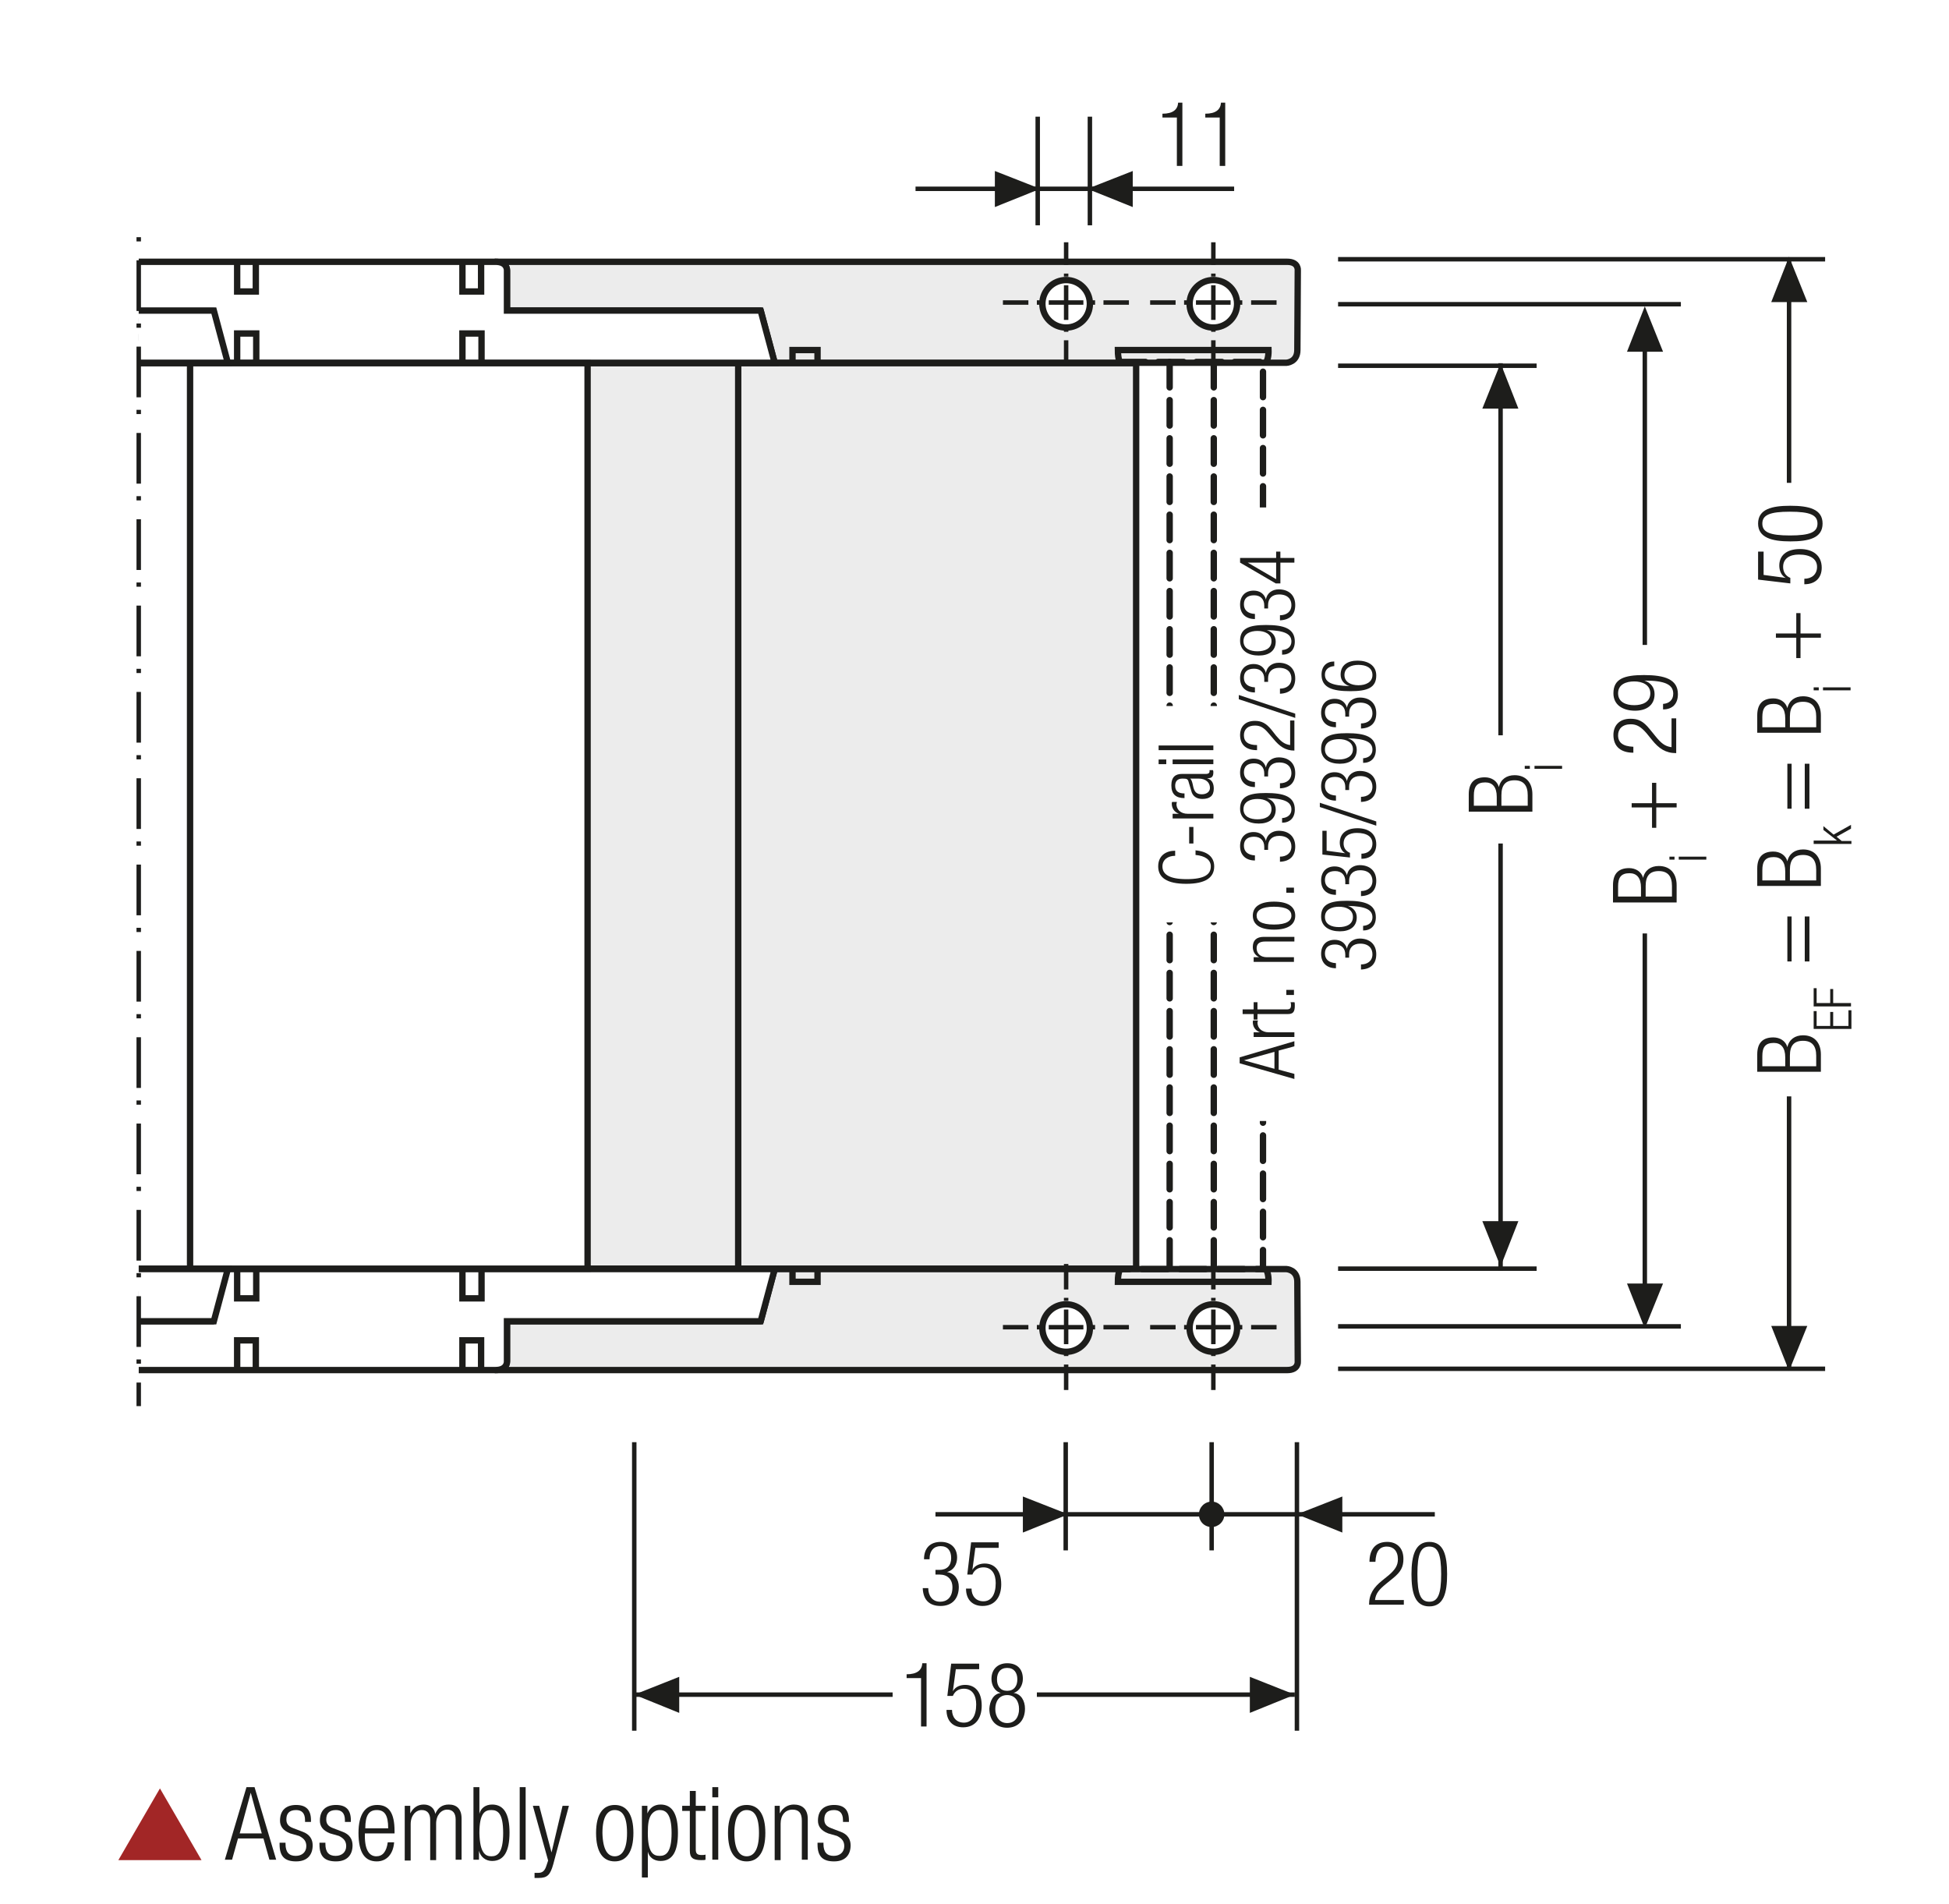 <?xml version="1.0" encoding="utf-8"?>
<svg xmlns="http://www.w3.org/2000/svg" xmlns:xlink="http://www.w3.org/1999/xlink" version="1.1" id="Ebene_1" x="0px" y="0px" width="459.4px" height="448.7px" viewBox="0 0 459.4 448.7" xml:space="preserve">
<style type="text/css">
	.st0{fill:none;}
	.st1{fill:none;stroke:#1D1D1B;stroke-width:1.05;}
	.st2{fill:#ECECEC;}
	.st3{fill:none;stroke:#1D1D1B;stroke-width:1.5;}
	.st4{clip-path:url(#SVGID_2_);fill:none;stroke:#1D1D1B;stroke-width:1.5;}
	.st5{clip-path:url(#SVGID_2_);fill:#ECECEC;}
	.st6{fill:#1D1D1B;}
	.st7{clip-path:url(#SVGID_4_);fill:#ECECEC;}
	.st8{clip-path:url(#SVGID_4_);fill:none;stroke:#1D1D1B;stroke-width:1.5;}
	.st9{clip-path:url(#SVGID_6_);fill:#ECECEC;}
	.st10{clip-path:url(#SVGID_6_);fill:none;stroke:#1D1D1B;stroke-width:1.5;}
	.st11{fill:#FFFFFF;}
	.st12{clip-path:url(#SVGID_8_);fill:none;stroke:#1D1D1B;stroke-width:1.05;stroke-dasharray:4.266,4.266;}
	.st13{clip-path:url(#SVGID_8_);fill:none;stroke:#1D1D1B;stroke-width:1.05;}
	.st14{clip-path:url(#SVGID_8_);fill:#ECECEC;}
	.st15{clip-path:url(#SVGID_10_);fill:none;stroke:#1D1D1B;stroke-width:1.05;}
	.st16{fill:none;stroke:#1D1D1B;stroke-width:1.05;stroke-linejoin:round;}
	
		.st17{clip-path:url(#SVGID_12_);fill:none;stroke:#1D1D1B;stroke-width:1.05;stroke-linejoin:round;stroke-dasharray:17.712,2.712,2.712,2.712;stroke-dashoffset:20;}
	
		.st18{clip-path:url(#SVGID_12_);fill:none;stroke:#1D1D1B;stroke-width:1.05;stroke-linejoin:round;stroke-dasharray:20.835,5.835,5.835,5.835;stroke-dashoffset:26;}
	
		.st19{clip-path:url(#SVGID_12_);fill:none;stroke:#1D1D1B;stroke-width:1.05;stroke-linejoin:round;stroke-dasharray:20.907,5.907,5.907,5.907;stroke-dashoffset:26;}
	
		.st20{clip-path:url(#SVGID_12_);fill:none;stroke:#1D1D1B;stroke-width:1.05;stroke-linejoin:round;stroke-dasharray:17.427,2.427,2.427,2.427;stroke-dashoffset:19;}
	.st21{clip-path:url(#SVGID_12_);fill:none;stroke:#1D1D1B;stroke-width:1.05;stroke-linejoin:round;}
	
		.st22{clip-path:url(#SVGID_12_);fill:none;stroke:#1D1D1B;stroke-width:1.05;stroke-linejoin:round;stroke-dasharray:19.893,4.893,4.893,4.893;stroke-dashoffset:24;}
	
		.st23{clip-path:url(#SVGID_12_);fill:none;stroke:#1D1D1B;stroke-width:1.05;stroke-linejoin:round;stroke-dasharray:18.048,3.048,3.048,3.048;stroke-dashoffset:21;}
	.st24{clip-path:url(#SVGID_14_);}
	.st25{fill:none;stroke:#1D1D1B;stroke-width:1.572;stroke-linecap:round;stroke-linejoin:round;stroke-dasharray:0,4.71;}
	.st26{fill:none;stroke:#1D1D1B;stroke-width:1.572;stroke-linecap:round;stroke-linejoin:round;}
	.st27{fill:none;stroke:#9C9B9B;stroke-width:1.572;stroke-linecap:round;stroke-linejoin:round;stroke-dasharray:0,4.71;}
	.st28{fill:none;stroke:#9C9B9B;stroke-width:1.572;stroke-linecap:round;stroke-linejoin:round;}
	.st29{fill:none;stroke:#9C9B9B;stroke-width:1.5;stroke-linecap:round;stroke-linejoin:round;stroke-dasharray:0,4.482;}
	.st30{fill:none;stroke:#9C9B9B;stroke-width:1.5;stroke-linecap:round;stroke-linejoin:round;}
	.st31{fill:none;stroke:#1D1D1B;stroke-width:1.5;stroke-linecap:round;stroke-linejoin:round;stroke-dasharray:0,4.482;}
	.st32{fill:none;stroke:#1D1D1B;stroke-width:1.5;stroke-linecap:round;stroke-linejoin:round;}
	.st33{fill:none;stroke:#1D1D1B;stroke-width:1.572;}
	.st34{fill:none;stroke:#A22626;stroke-width:6.174;}
	.st35{fill:none;stroke:#1D1D1B;stroke-width:1.572;stroke-linecap:round;stroke-linejoin:round;stroke-dasharray:0,4.728;}
	.st36{clip-path:url(#SVGID_16_);fill:none;stroke:#1D1D1B;stroke-width:1.05;}
	.st37{clip-path:url(#SVGID_18_);fill:#ECECEC;}
	.st38{clip-path:url(#SVGID_18_);fill:none;stroke:#1D1D1B;stroke-width:1.05;}
	
		.st39{clip-path:url(#SVGID_18_);fill:none;stroke:#1D1D1B;stroke-width:1.05;stroke-linejoin:round;stroke-dasharray:16.749,1.749,1.749,1.749;stroke-dashoffset:18;}
	
		.st40{clip-path:url(#SVGID_18_);fill:none;stroke:#1D1D1B;stroke-width:1.05;stroke-linejoin:round;stroke-dasharray:20.922,5.922,5.922,5.922;stroke-dashoffset:26;}
	
		.st41{clip-path:url(#SVGID_18_);fill:none;stroke:#1D1D1B;stroke-width:1.05;stroke-linejoin:round;stroke-dasharray:17.937,2.937,2.937,2.937;stroke-dashoffset:20;}
	
		.st42{clip-path:url(#SVGID_18_);fill:none;stroke:#1D1D1B;stroke-width:1.05;stroke-linejoin:round;stroke-dasharray:18.936,3.936,3.936,3.936;stroke-dashoffset:22;}
	
		.st43{clip-path:url(#SVGID_18_);fill:none;stroke:#1D1D1B;stroke-width:1.05;stroke-linejoin:round;stroke-dasharray:17.46,2.46,2.46,2.46;stroke-dashoffset:19;}
	
		.st44{clip-path:url(#SVGID_18_);fill:none;stroke:#1D1D1B;stroke-width:1.05;stroke-linejoin:round;stroke-dasharray:18.411,3.411,3.411,3.411;stroke-dashoffset:21;}
	.st45{clip-path:url(#SVGID_18_);fill:none;stroke:#1D1D1B;stroke-width:1.05;stroke-linejoin:round;}
	
		.st46{clip-path:url(#SVGID_18_);fill:none;stroke:#1D1D1B;stroke-width:1.05;stroke-linejoin:round;stroke-dasharray:18.111,3.111,3.111,3.111;stroke-dashoffset:21;}
	
		.st47{clip-path:url(#SVGID_18_);fill:none;stroke:#1D1D1B;stroke-width:1.05;stroke-linejoin:round;stroke-dasharray:20.835,5.835,5.835,5.835;stroke-dashoffset:26;}
	
		.st48{clip-path:url(#SVGID_18_);fill:none;stroke:#1D1D1B;stroke-width:1.05;stroke-linejoin:round;stroke-dasharray:20.907,5.907,5.907,5.907;stroke-dashoffset:26;}
	
		.st49{clip-path:url(#SVGID_18_);fill:none;stroke:#1D1D1B;stroke-width:1.05;stroke-linejoin:round;stroke-dasharray:18.048,3.048,3.048,3.048;stroke-dashoffset:21;}
	
		.st50{clip-path:url(#SVGID_18_);fill:none;stroke:#1D1D1B;stroke-width:1.05;stroke-linejoin:round;stroke-dasharray:19.461,4.461,4.461,4.461;stroke-dashoffset:23;}
	
		.st51{clip-path:url(#SVGID_18_);fill:none;stroke:#1D1D1B;stroke-width:1.05;stroke-linejoin:round;stroke-dasharray:17.259,2.259,2.259,2.259;stroke-dashoffset:19;}
	.st52{clip-path:url(#SVGID_20_);}
	.st53{fill:none;stroke:#1D1D1B;stroke-width:1.5;stroke-linecap:round;stroke-linejoin:round;stroke-miterlimit:10;}
	
		.st54{clip-path:url(#SVGID_22_);fill:none;stroke:#1D1D1B;stroke-width:1.5;stroke-linecap:round;stroke-linejoin:round;stroke-miterlimit:10;}
	.st55{fill:#A22626;}
	.st56{fill:none;stroke:#1D1D1B;stroke-width:1.05;stroke-dasharray:11.817,2.817,0.867,2.817;stroke-dashoffset:14;}
	.st57{fill:none;stroke:#1D1D1B;stroke-width:1.05;stroke-dasharray:11.622,2.622,0.672,2.622;stroke-dashoffset:14;}
	.st58{fill:none;stroke:#1D1D1B;stroke-width:0.75;}
	.st59{clip-path:url(#SVGID_24_);fill:#FFFFFF;}
	
		.st60{clip-path:url(#SVGID_24_);fill:none;stroke:#1D1D1B;stroke-width:1.5;stroke-linecap:round;stroke-linejoin:round;stroke-miterlimit:10;}
	.st61{clip-path:url(#SVGID_26_);fill:#FFFFFF;}
	
		.st62{clip-path:url(#SVGID_26_);fill:none;stroke:#1D1D1B;stroke-width:1.5;stroke-linecap:round;stroke-linejoin:round;stroke-miterlimit:10;}
	.st63{fill:none;stroke:#1D1D1B;stroke-width:1.05;stroke-dasharray:12.567,3.567,1.617,3.567;stroke-dashoffset:16;}
	
		.st64{clip-path:url(#SVGID_28_);fill:none;stroke:#1D1D1B;stroke-width:1.05;stroke-dasharray:12.567,3.567,1.617,3.567;stroke-dashoffset:16;}
	.st65{clip-path:url(#SVGID_30_);fill:none;stroke:#1D1D1B;stroke-width:1.5;stroke-linecap:round;stroke-linejoin:round;}
	.st66{clip-path:url(#SVGID_32_);fill:none;stroke:#1D1D1B;stroke-width:1.5;stroke-linecap:round;stroke-linejoin:round;}
	.st67{clip-path:url(#SVGID_34_);}
	.st68{fill:#2D4D96;}
	
		.st69{clip-path:url(#SVGID_36_);fill:none;stroke:#1D1D1B;stroke-width:1.5;stroke-linecap:round;stroke-linejoin:round;stroke-dasharray:0,4.596;}
	.st70{clip-path:url(#SVGID_36_);fill:none;stroke:#1D1D1B;stroke-width:1.5;stroke-linecap:round;stroke-linejoin:round;}
	.st71{clip-path:url(#SVGID_38_);fill:#ECECEC;}
	
		.st72{clip-path:url(#SVGID_38_);fill:none;stroke:#1D1D1B;stroke-width:1.5;stroke-linecap:round;stroke-linejoin:round;stroke-miterlimit:10;}
	.st73{clip-path:url(#SVGID_40_);fill:#ECECEC;}
	
		.st74{clip-path:url(#SVGID_40_);fill:none;stroke:#1D1D1B;stroke-width:1.5;stroke-linecap:round;stroke-linejoin:round;stroke-miterlimit:10;}
	.st75{clip-path:url(#SVGID_42_);fill:#ECECEC;}
	
		.st76{clip-path:url(#SVGID_42_);fill:none;stroke:#1D1D1B;stroke-width:1.5;stroke-linecap:round;stroke-linejoin:round;stroke-miterlimit:10;}
	.st77{fill:none;stroke:#1D1D1B;stroke-width:1.05;stroke-dasharray:11.676,2.676,0.726,4.176;stroke-dashoffset:14;}
	.st78{fill:none;stroke:#1D1D1B;stroke-width:1.05;stroke-dasharray:10.713,1.713,0,1.713;stroke-dashoffset:12;}
	
		.st79{clip-path:url(#SVGID_44_);fill:none;stroke:#1D1D1B;stroke-width:1.05;stroke-dasharray:11.73,2.73,0.78,2.73;stroke-dashoffset:14;}
	.st80{clip-path:url(#SVGID_44_);fill:#FFFFFF;}
	.st81{clip-path:url(#SVGID_46_);fill:#FFFFFF;}
	.st82{clip-path:url(#SVGID_48_);fill:#FFFFFF;}
	
		.st83{clip-path:url(#SVGID_48_);fill:none;stroke:#1D1D1B;stroke-width:1.5;stroke-linecap:round;stroke-linejoin:round;stroke-miterlimit:10;}
	
		.st84{clip-path:url(#SVGID_50_);fill:none;stroke:#1D1D1B;stroke-width:1.5;stroke-linecap:round;stroke-linejoin:round;stroke-miterlimit:10;}
	
		.st85{clip-path:url(#SVGID_52_);fill:none;stroke:#1D1D1B;stroke-width:1.5;stroke-linecap:round;stroke-linejoin:round;stroke-miterlimit:10;}
	
		.st86{clip-path:url(#SVGID_54_);fill:none;stroke:#1D1D1B;stroke-width:1.5;stroke-linecap:round;stroke-linejoin:round;stroke-miterlimit:10;}
	
		.st87{clip-path:url(#SVGID_56_);fill:none;stroke:#1D1D1B;stroke-width:1.5;stroke-linecap:round;stroke-linejoin:round;stroke-miterlimit:10;}
	
		.st88{clip-path:url(#SVGID_58_);fill:none;stroke:#1D1D1B;stroke-width:1.5;stroke-linecap:round;stroke-linejoin:round;stroke-miterlimit:10;}
	.st89{clip-path:url(#SVGID_60_);fill:#FFFFFF;}
	
		.st90{clip-path:url(#SVGID_60_);fill:none;stroke:#1D1D1B;stroke-width:1.5;stroke-linecap:round;stroke-linejoin:round;stroke-miterlimit:10;}
	
		.st91{clip-path:url(#SVGID_62_);fill:none;stroke:#1D1D1B;stroke-width:1.05;stroke-dasharray:11.007,2.007,5.700000e-02,2.007;stroke-dashoffset:13;}
	
		.st92{clip-path:url(#SVGID_64_);fill:none;stroke:#1D1D1B;stroke-width:1.5;stroke-linecap:round;stroke-linejoin:round;stroke-miterlimit:10;}
	.st93{fill:none;stroke:#1D1D1B;stroke-width:1.05;stroke-dasharray:12.201,3.201,1.251,4.701;stroke-dashoffset:15;}
	
		.st94{clip-path:url(#SVGID_66_);fill:none;stroke:#1D1D1B;stroke-width:1.5;stroke-linecap:round;stroke-linejoin:round;stroke-miterlimit:10;}
	
		.st95{clip-path:url(#SVGID_68_);fill:none;stroke:#1D1D1B;stroke-width:1.5;stroke-linecap:round;stroke-linejoin:round;stroke-miterlimit:10;}
	.st96{fill:none;stroke:#1D1D1B;stroke-width:1.05;stroke-dasharray:12.03,3.03,1.08,4.53;stroke-dashoffset:15;}
	.st97{fill:none;stroke:#1D1D1B;stroke-width:0.864;stroke-dasharray:12.102,3.102,1.152,3.102;stroke-dashoffset:15;}
	.st98{clip-path:url(#SVGID_70_);fill:#1D1D1B;}
	.st99{clip-path:url(#SVGID_72_);fill:#1D1D1B;}
	.st100{fill:none;stroke:#1D1D1B;stroke-width:0.864;}
	.st101{fill:none;stroke:#1D1D1B;stroke-width:3;}
	.st102{fill:#E9EAF5;}
	.st103{fill:none;stroke:#9C9B9B;stroke-width:0.75;stroke-miterlimit:10;stroke-dasharray:2.997,2.997;}
	.st104{fill:none;stroke:#9C9B9B;stroke-width:0.75;stroke-miterlimit:10;}
	.st105{filter:url(#Adobe_OpacityMaskFilter);}
	.st106{clip-path:url(#SVGID_74_);fill:url(#SVGID_76_);}
	.st107{clip-path:url(#SVGID_74_);mask:url(#SVGID_75_);}
	.st108{clip-path:url(#SVGID_78_);fill:#2D4D96;}
	.st109{clip-path:url(#SVGID_78_);fill:none;stroke:#1D1D1B;stroke-width:0.75;stroke-miterlimit:10;}
	.st110{filter:url(#Adobe_OpacityMaskFilter_1_);}
	.st111{clip-path:url(#SVGID_80_);fill:url(#SVGID_82_);}
	.st112{clip-path:url(#SVGID_80_);mask:url(#SVGID_81_);}
	.st113{clip-path:url(#SVGID_84_);fill:#2D4D96;}
	.st114{clip-path:url(#SVGID_84_);fill:none;stroke:#1D1D1B;stroke-width:0.75;stroke-miterlimit:10;}
	.st115{filter:url(#Adobe_OpacityMaskFilter_2_);}
	.st116{clip-path:url(#SVGID_80_);fill:url(#SVGID_86_);}
	.st117{clip-path:url(#SVGID_80_);mask:url(#SVGID_85_);}
	.st118{clip-path:url(#SVGID_88_);fill:#2D4D96;}
	.st119{clip-path:url(#SVGID_88_);fill:none;stroke:#1D1D1B;stroke-width:0.75;stroke-miterlimit:10;}
	.st120{filter:url(#Adobe_OpacityMaskFilter_3_);}
	.st121{clip-path:url(#SVGID_80_);fill:url(#SVGID_90_);}
	.st122{clip-path:url(#SVGID_80_);mask:url(#SVGID_89_);}
	.st123{clip-path:url(#SVGID_92_);fill:#2D4D96;}
	.st124{clip-path:url(#SVGID_92_);fill:none;stroke:#1D1D1B;stroke-width:0.75;stroke-miterlimit:10;}
	.st125{filter:url(#Adobe_OpacityMaskFilter_4_);}
	.st126{clip-path:url(#SVGID_80_);fill:url(#SVGID_94_);}
	.st127{clip-path:url(#SVGID_80_);mask:url(#SVGID_93_);}
	.st128{clip-path:url(#SVGID_96_);fill:#2D4D96;}
	.st129{clip-path:url(#SVGID_96_);fill:none;stroke:#1D1D1B;stroke-width:0.75;stroke-miterlimit:10;}
	.st130{filter:url(#Adobe_OpacityMaskFilter_5_);}
	.st131{clip-path:url(#SVGID_98_);fill:url(#SVGID_100_);}
	.st132{clip-path:url(#SVGID_98_);mask:url(#SVGID_99_);}
	.st133{clip-path:url(#SVGID_102_);fill:#2D4D96;}
	.st134{clip-path:url(#SVGID_102_);fill:none;stroke:#1D1D1B;stroke-width:0.75;stroke-miterlimit:10;}
	.st135{filter:url(#Adobe_OpacityMaskFilter_6_);}
	.st136{clip-path:url(#SVGID_98_);fill:url(#SVGID_104_);}
	.st137{clip-path:url(#SVGID_98_);mask:url(#SVGID_103_);}
	.st138{clip-path:url(#SVGID_106_);fill:#2D4D96;}
	.st139{clip-path:url(#SVGID_106_);fill:none;stroke:#1D1D1B;stroke-width:0.75;stroke-miterlimit:10;}
	.st140{filter:url(#Adobe_OpacityMaskFilter_7_);}
	.st141{clip-path:url(#SVGID_98_);fill:url(#SVGID_108_);}
	.st142{clip-path:url(#SVGID_98_);mask:url(#SVGID_107_);}
	.st143{clip-path:url(#SVGID_110_);fill:#2D4D96;}
	.st144{clip-path:url(#SVGID_110_);fill:none;stroke:#1D1D1B;stroke-width:0.75;stroke-miterlimit:10;}
	.st145{filter:url(#Adobe_OpacityMaskFilter_8_);}
	.st146{clip-path:url(#SVGID_98_);fill:url(#SVGID_112_);}
	.st147{clip-path:url(#SVGID_98_);mask:url(#SVGID_111_);}
	.st148{clip-path:url(#SVGID_114_);fill:#2D4D96;}
	.st149{clip-path:url(#SVGID_114_);fill:none;stroke:#1D1D1B;stroke-width:0.75;stroke-miterlimit:10;}
	.st150{filter:url(#Adobe_OpacityMaskFilter_9_);}
	.st151{clip-path:url(#SVGID_98_);fill:url(#SVGID_116_);}
	.st152{clip-path:url(#SVGID_98_);mask:url(#SVGID_115_);}
	.st153{clip-path:url(#SVGID_118_);fill:#2D4D96;}
	.st154{clip-path:url(#SVGID_118_);fill:none;stroke:#1D1D1B;stroke-width:0.75;stroke-miterlimit:10;}
	.st155{clip-path:url(#SVGID_98_);fill:#FFFFFF;}
	
		.st156{clip-path:url(#SVGID_98_);fill:none;stroke:#1D1D1B;stroke-width:1.5;stroke-linecap:round;stroke-linejoin:round;stroke-miterlimit:10;}
	
		.st157{clip-path:url(#SVGID_120_);fill:none;stroke:#1D1D1B;stroke-width:1.5;stroke-linecap:round;stroke-linejoin:round;stroke-miterlimit:10;}
	
		.st158{clip-path:url(#SVGID_122_);fill:none;stroke:#1D1D1B;stroke-width:1.5;stroke-linecap:round;stroke-linejoin:round;stroke-miterlimit:10;}
	
		.st159{clip-path:url(#SVGID_124_);fill:none;stroke:#1D1D1B;stroke-width:1.5;stroke-linecap:round;stroke-linejoin:round;stroke-miterlimit:10;}
	
		.st160{clip-path:url(#SVGID_126_);fill:none;stroke:#1D1D1B;stroke-width:1.5;stroke-linecap:round;stroke-linejoin:round;stroke-miterlimit:10;}
	
		.st161{clip-path:url(#SVGID_128_);fill:none;stroke:#1D1D1B;stroke-width:1.5;stroke-linecap:round;stroke-linejoin:round;stroke-miterlimit:10;}
	.st162{clip-path:url(#SVGID_130_);fill:#FFFFFF;}
	
		.st163{clip-path:url(#SVGID_130_);fill:none;stroke:#1D1D1B;stroke-width:1.5;stroke-linecap:round;stroke-linejoin:round;stroke-miterlimit:10;}
	
		.st164{clip-path:url(#SVGID_132_);fill:none;stroke:#1D1D1B;stroke-width:1.05;stroke-dasharray:11.007,2.007,5.700000e-02,2.007;stroke-dashoffset:13;}
	
		.st165{clip-path:url(#SVGID_134_);fill:none;stroke:#1D1D1B;stroke-width:1.5;stroke-linecap:round;stroke-linejoin:round;stroke-miterlimit:10;}
	
		.st166{clip-path:url(#SVGID_136_);fill:none;stroke:#1D1D1B;stroke-width:1.5;stroke-linecap:round;stroke-linejoin:round;stroke-miterlimit:10;}
	
		.st167{clip-path:url(#SVGID_138_);fill:none;stroke:#1D1D1B;stroke-width:1.5;stroke-linecap:round;stroke-linejoin:round;stroke-miterlimit:10;}
	.st168{fill:none;stroke:#1D1D1B;stroke-width:1.5;stroke-linecap:round;stroke-linejoin:round;stroke-dasharray:0,3.015;}
	.st169{clip-path:url(#SVGID_140_);fill:#ECECEC;}
	
		.st170{clip-path:url(#SVGID_140_);fill:none;stroke:#1D1D1B;stroke-width:1.5;stroke-linecap:round;stroke-linejoin:round;stroke-miterlimit:10;}
	.st171{clip-path:url(#SVGID_142_);fill:#ECECEC;}
	
		.st172{clip-path:url(#SVGID_142_);fill:none;stroke:#1D1D1B;stroke-width:1.5;stroke-linecap:round;stroke-linejoin:round;stroke-miterlimit:10;}
	.st173{clip-path:url(#SVGID_144_);fill:#ECECEC;}
	
		.st174{clip-path:url(#SVGID_144_);fill:none;stroke:#1D1D1B;stroke-width:1.5;stroke-linecap:round;stroke-linejoin:round;stroke-miterlimit:10;}
	.st175{fill:none;stroke:#1D1D1B;stroke-width:1.05;stroke-dasharray:11.682,2.682,0.732,4.182;stroke-dashoffset:14;}
	.st176{fill:none;stroke:#1D1D1B;stroke-width:1.05;stroke-dasharray:10.719,1.719,0,1.719;stroke-dashoffset:12;}
	
		.st177{clip-path:url(#SVGID_146_);fill:none;stroke:#1D1D1B;stroke-width:1.05;stroke-dasharray:11.736,2.736,0.786,2.736;stroke-dashoffset:14;}
	.st178{clip-path:url(#SVGID_146_);fill:#FFFFFF;}
	.st179{clip-path:url(#SVGID_148_);fill:#FFFFFF;}
	.st180{clip-path:url(#SVGID_150_);fill:#1D1D1B;}
	.st181{clip-path:url(#SVGID_152_);fill:#1D1D1B;}
	.st182{clip-path:url(#SVGID_154_);fill:#1D1D1B;}
	.st183{clip-path:url(#SVGID_156_);fill:#1D1D1B;}
	.st184{clip-path:url(#SVGID_158_);fill:#1D1D1B;}
	.st185{clip-path:url(#SVGID_160_);fill:#1D1D1B;}
	.st186{clip-path:url(#SVGID_162_);fill:#1D1D1B;}
	.st187{clip-path:url(#SVGID_164_);fill:#1D1D1B;}
	.st188{clip-path:url(#SVGID_166_);fill:#1D1D1B;}
	.st189{clip-path:url(#SVGID_168_);fill:#1D1D1B;}
	.st190{clip-path:url(#SVGID_170_);fill:#1D1D1B;}
	.st191{clip-path:url(#SVGID_172_);fill:#1D1D1B;}
	.st192{clip-path:url(#SVGID_174_);fill:#1D1D1B;}
	.st193{clip-path:url(#SVGID_176_);fill:#1D1D1B;}
	.st194{clip-path:url(#SVGID_178_);fill:#1D1D1B;}
	.st195{clip-path:url(#SVGID_180_);fill:#1D1D1B;}
	.st196{clip-path:url(#SVGID_182_);fill:#1D1D1B;}
	.st197{clip-path:url(#SVGID_184_);fill:#1D1D1B;}
	.st198{clip-path:url(#SVGID_186_);fill:#1D1D1B;}
	.st199{clip-path:url(#SVGID_188_);fill:#1D1D1B;}
	.st200{clip-path:url(#SVGID_190_);fill:#1D1D1B;}
	.st201{clip-path:url(#SVGID_192_);fill:#1D1D1B;}
	.st202{clip-path:url(#SVGID_194_);fill:#1D1D1B;}
	.st203{clip-path:url(#SVGID_196_);fill:#1D1D1B;}
	.st204{clip-path:url(#SVGID_198_);fill:#1D1D1B;}
	.st205{clip-path:url(#SVGID_200_);fill:#1D1D1B;}
	.st206{clip-path:url(#SVGID_202_);fill:#1D1D1B;}
	.st207{clip-path:url(#SVGID_204_);fill:#1D1D1B;}
	.st208{clip-path:url(#SVGID_206_);fill:#1D1D1B;}
	.st209{clip-path:url(#SVGID_208_);fill:#1D1D1B;}
	.st210{clip-path:url(#SVGID_210_);fill:#1D1D1B;}
	.st211{clip-path:url(#SVGID_212_);fill:#1D1D1B;}
	.st212{clip-path:url(#SVGID_214_);fill:#1D1D1B;}
	.st213{clip-path:url(#SVGID_216_);fill:#1D1D1B;}
	.st214{clip-path:url(#SVGID_218_);fill:#1D1D1B;}
	.st215{clip-path:url(#SVGID_220_);fill:#1D1D1B;}
	.st216{fill:none;stroke:#1D1D1B;stroke-width:0.99;}
	.st217{clip-path:url(#SVGID_222_);fill:#FFFFFF;}
	
		.st218{clip-path:url(#SVGID_222_);fill:none;stroke:#1D1D1B;stroke-width:1.5;stroke-linecap:round;stroke-linejoin:round;stroke-miterlimit:10;}
	.st219{clip-path:url(#SVGID_224_);fill:#FFFFFF;}
	
		.st220{clip-path:url(#SVGID_224_);fill:none;stroke:#1D1D1B;stroke-width:1.5;stroke-linecap:round;stroke-linejoin:round;stroke-miterlimit:10;}
	.st221{clip-path:url(#SVGID_226_);fill:#1D1D1B;}
	.st222{clip-path:url(#SVGID_228_);fill:#1D1D1B;}
	.st223{clip-path:url(#SVGID_230_);fill:#1D1D1B;}
	.st224{clip-path:url(#SVGID_232_);fill:#1D1D1B;}
	.st225{clip-path:url(#SVGID_234_);fill:#1D1D1B;}
	.st226{clip-path:url(#SVGID_236_);fill:#1D1D1B;}
	.st227{clip-path:url(#SVGID_238_);fill:#1D1D1B;}
	.st228{clip-path:url(#SVGID_240_);fill:#1D1D1B;}
	.st229{clip-path:url(#SVGID_242_);fill:#1D1D1B;}
	.st230{clip-path:url(#SVGID_244_);fill:#1D1D1B;}
	.st231{clip-path:url(#SVGID_246_);fill:#1D1D1B;}
	.st232{clip-path:url(#SVGID_248_);fill:#1D1D1B;}
	.st233{clip-path:url(#SVGID_250_);fill:#1D1D1B;}
	.st234{clip-path:url(#SVGID_252_);fill:#1D1D1B;}
	.st235{clip-path:url(#SVGID_254_);fill:#1D1D1B;}
	.st236{clip-path:url(#SVGID_256_);fill:#1D1D1B;}
	.st237{clip-path:url(#SVGID_258_);fill:#1D1D1B;}
	.st238{clip-path:url(#SVGID_260_);fill:#1D1D1B;}
	.st239{clip-path:url(#SVGID_262_);fill:#1D1D1B;}
	.st240{clip-path:url(#SVGID_264_);fill:#1D1D1B;}
	.st241{clip-path:url(#SVGID_266_);fill:#1D1D1B;}
	.st242{clip-path:url(#SVGID_268_);fill:#1D1D1B;}
	.st243{clip-path:url(#SVGID_270_);fill:#1D1D1B;}
	.st244{fill:none;stroke:#1D1D1B;stroke-width:1.05;stroke-dasharray:12.168,3.168,1.218,4.668;stroke-dashoffset:15;}
	.st245{fill:none;stroke:#1D1D1B;stroke-width:1.05;stroke-dasharray:12.15,3.15,1.2,4.65;stroke-dashoffset:15;}
	
		.st246{clip-path:url(#SVGID_272_);fill:none;stroke:#1D1D1B;stroke-width:1.05;stroke-dasharray:13.785,4.785,2.835,4.785;stroke-dashoffset:18;}
	.st247{clip-path:url(#SVGID_274_);fill:#1D1D1B;}
	.st248{clip-path:url(#SVGID_276_);fill:#1D1D1B;}
	.st249{clip-path:url(#SVGID_278_);fill:#1D1D1B;}
	.st250{clip-path:url(#SVGID_280_);fill:#ECECEC;}
	.st251{clip-path:url(#SVGID_280_);fill:none;stroke:#1D1D1B;stroke-width:1.5;}
	.st252{clip-path:url(#SVGID_282_);fill:#ECECEC;}
	.st253{clip-path:url(#SVGID_282_);fill:none;stroke:#1D1D1B;stroke-width:1.5;}
	.st254{clip-path:url(#SVGID_282_);fill:none;stroke:#1D1D1B;stroke-width:0.75;}
	.st255{clip-path:url(#SVGID_284_);fill:#ECECEC;}
	.st256{clip-path:url(#SVGID_284_);fill:none;stroke:#1D1D1B;stroke-width:1.5;}
	.st257{clip-path:url(#SVGID_286_);fill:#ECECEC;}
	.st258{clip-path:url(#SVGID_286_);fill:none;stroke:#1D1D1B;stroke-width:1.5;}
	.st259{clip-path:url(#SVGID_286_);fill:none;stroke:#1D1D1B;stroke-width:0.75;}
	.st260{clip-path:url(#SVGID_288_);fill:none;stroke:#1D1D1B;stroke-width:1.05;}
	.st261{clip-path:url(#SVGID_288_);fill:#ECECEC;}
	
		.st262{clip-path:url(#SVGID_288_);fill:none;stroke:#1D1D1B;stroke-width:1.5;stroke-linecap:round;stroke-linejoin:round;stroke-miterlimit:10;}
	
		.st263{clip-path:url(#SVGID_290_);fill:none;stroke:#1D1D1B;stroke-width:1.5;stroke-linecap:round;stroke-linejoin:round;stroke-miterlimit:10;}
	.st264{clip-path:url(#SVGID_290_);fill:#ECECEC;}
	.st265{clip-path:url(#SVGID_292_);fill:#1D1D1B;}
	.st266{clip-path:url(#SVGID_294_);fill:#1D1D1B;}
	.st267{fill:none;stroke:#1D1D1B;stroke-width:1.5;stroke-linecap:round;stroke-linejoin:round;stroke-dasharray:0,3.069;}
	.st268{clip-path:url(#SVGID_296_);fill:#1D1D1B;}
	.st269{clip-path:url(#SVGID_298_);fill:#1D1D1B;}
	.st270{clip-path:url(#SVGID_300_);fill:#ECECEC;}
	
		.st271{clip-path:url(#SVGID_300_);fill:none;stroke:#1D1D1B;stroke-width:1.5;stroke-linecap:round;stroke-linejoin:round;stroke-miterlimit:10;}
	.st272{clip-path:url(#SVGID_300_);fill:none;stroke:#1D1D1B;stroke-width:1.5;stroke-miterlimit:10;}
	
		.st273{clip-path:url(#SVGID_300_);fill:none;stroke:#1D1D1B;stroke-width:1.5;stroke-linecap:round;stroke-linejoin:round;stroke-dasharray:6,3;}
	.st274{clip-path:url(#SVGID_300_);fill:#FFFFFF;}
	.st275{clip-path:url(#SVGID_300_);fill:none;stroke:#1D1D1B;stroke-width:1.05;stroke-miterlimit:10;}
	
		.st276{clip-path:url(#SVGID_300_);fill:none;stroke:#1D1D1B;stroke-width:1.05;stroke-miterlimit:10;stroke-dasharray:0.714,2.043;}
	
		.st277{clip-path:url(#SVGID_300_);fill:none;stroke:#1D1D1B;stroke-width:1.05;stroke-miterlimit:10;stroke-dasharray:8.166,2.043,0.714,2.043;}
	
		.st278{clip-path:url(#SVGID_300_);fill:none;stroke:#1D1D1B;stroke-width:1.05;stroke-miterlimit:10;stroke-dasharray:8.169,2.043,0.714,2.043;}
	.st279{clip-path:url(#SVGID_300_);fill:none;stroke:#1D1D1B;stroke-width:1.491;stroke-miterlimit:10;}
	.st280{clip-path:url(#SVGID_300_);fill:#E19294;}
	.st281{clip-path:url(#SVGID_300_);fill:none;stroke:#1D1D1B;stroke-width:1.05;stroke-miterlimit:10;stroke-dasharray:1.029,2.94;}
	
		.st282{clip-path:url(#SVGID_300_);fill:none;stroke:#1D1D1B;stroke-width:1.05;stroke-miterlimit:10;stroke-dasharray:11.763,2.94,1.029,2.94;}
	.st283{clip-path:url(#SVGID_300_);fill:none;stroke:#1D1D1B;stroke-width:1.5;stroke-linecap:round;stroke-linejoin:round;}
	
		.st284{clip-path:url(#SVGID_300_);fill:none;stroke:#1D1D1B;stroke-width:1.5;stroke-linecap:round;stroke-linejoin:round;stroke-dasharray:4.614,2.307;}
	
		.st285{clip-path:url(#SVGID_300_);fill:none;stroke:#1D1D1B;stroke-width:1.05;stroke-miterlimit:10;stroke-dasharray:1.758,5.025;}
	
		.st286{clip-path:url(#SVGID_300_);fill:none;stroke:#1D1D1B;stroke-width:1.5;stroke-linecap:round;stroke-linejoin:round;stroke-dasharray:4.752,2.376;}
	.st287{clip-path:url(#SVGID_300_);fill:none;stroke:#1D1D1B;stroke-width:1.581;stroke-miterlimit:10;}
	
		.st288{clip-path:url(#SVGID_302_);fill:none;stroke:#1D1D1B;stroke-width:1.05;stroke-dasharray:12.372,3.372,1.422,4.872;stroke-dashoffset:15;}
	.st289{clip-path:url(#SVGID_304_);fill:#ECECEC;}
	
		.st290{clip-path:url(#SVGID_304_);fill:none;stroke:#1D1D1B;stroke-width:1.5;stroke-linecap:round;stroke-linejoin:round;stroke-miterlimit:10;}
	.st291{clip-path:url(#SVGID_304_);fill:none;stroke:#1D1D1B;stroke-width:1.5;stroke-miterlimit:10;}
	
		.st292{clip-path:url(#SVGID_304_);fill:none;stroke:#1D1D1B;stroke-width:1.5;stroke-linecap:round;stroke-linejoin:round;stroke-dasharray:6,3;}
	.st293{clip-path:url(#SVGID_304_);fill:#FFFFFF;}
	.st294{clip-path:url(#SVGID_304_);fill:none;stroke:#1D1D1B;stroke-width:1.05;stroke-miterlimit:10;}
	
		.st295{clip-path:url(#SVGID_304_);fill:none;stroke:#1D1D1B;stroke-width:1.05;stroke-miterlimit:10;stroke-dasharray:0.714,2.043;}
	
		.st296{clip-path:url(#SVGID_304_);fill:none;stroke:#1D1D1B;stroke-width:1.05;stroke-miterlimit:10;stroke-dasharray:8.166,2.043,0.714,2.043;}
	.st297{clip-path:url(#SVGID_304_);fill:none;stroke:#1D1D1B;stroke-width:1.491;stroke-miterlimit:10;}
	.st298{clip-path:url(#SVGID_304_);fill:#E19294;}
	.st299{clip-path:url(#SVGID_304_);fill:none;stroke:#1D1D1B;stroke-width:1.05;stroke-miterlimit:10;stroke-dasharray:1.029,2.94;}
	
		.st300{clip-path:url(#SVGID_304_);fill:none;stroke:#1D1D1B;stroke-width:1.05;stroke-miterlimit:10;stroke-dasharray:11.763,2.94,1.029,2.94;}
	.st301{clip-path:url(#SVGID_304_);fill:none;stroke:#1D1D1B;stroke-width:1.5;stroke-linecap:round;stroke-linejoin:round;}
	
		.st302{clip-path:url(#SVGID_304_);fill:none;stroke:#1D1D1B;stroke-width:1.5;stroke-linecap:round;stroke-linejoin:round;stroke-dasharray:4.614,2.307;}
	
		.st303{clip-path:url(#SVGID_304_);fill:none;stroke:#1D1D1B;stroke-width:1.05;stroke-miterlimit:10;stroke-dasharray:1.758,5.025;}
	
		.st304{clip-path:url(#SVGID_304_);fill:none;stroke:#1D1D1B;stroke-width:1.5;stroke-linecap:round;stroke-linejoin:round;stroke-dasharray:4.752,2.376;}
	.st305{clip-path:url(#SVGID_304_);fill:none;stroke:#1D1D1B;stroke-width:1.581;stroke-miterlimit:10;}
	.st306{clip-path:url(#SVGID_306_);fill:#1D1D1B;}
	.st307{fill:none;stroke:#1D1D1B;stroke-width:1.05;stroke-dasharray:11.949,2.949,0.999,4.449;stroke-dashoffset:14;}
	.st308{clip-path:url(#SVGID_308_);fill:#CFCFCF;}
	.st309{clip-path:url(#SVGID_308_);fill:none;stroke:#1D1D1B;stroke-width:1.05;}
	.st310{clip-path:url(#SVGID_308_);fill:#FFFFFF;}
	
		.st311{clip-path:url(#SVGID_308_);fill:none;stroke:#1D1D1B;stroke-width:1.05;stroke-linejoin:round;stroke-dasharray:16.371,1.371,1.371,1.371;stroke-dashoffset:17;}
	
		.st312{clip-path:url(#SVGID_308_);fill:none;stroke:#1D1D1B;stroke-width:1.05;stroke-linejoin:round;stroke-dasharray:17.232,2.232,2.232,2.232;stroke-dashoffset:19;}
	
		.st313{clip-path:url(#SVGID_308_);fill:none;stroke:#1D1D1B;stroke-width:1.05;stroke-linejoin:round;stroke-dasharray:17.373,2.373,2.373,2.373;stroke-dashoffset:19;}
	
		.st314{clip-path:url(#SVGID_308_);fill:none;stroke:#1D1D1B;stroke-width:1.05;stroke-linejoin:round;stroke-dasharray:17.883,2.883,2.883,2.883;stroke-dashoffset:20;}
	.st315{clip-path:url(#SVGID_308_);fill:none;stroke:#1D1D1B;stroke-width:1.05;stroke-linejoin:round;}
	.st316{fill:none;stroke:#A22626;stroke-width:1.8;}
</style>
<g>
	<g>
		<defs>
			<rect id="SVGID_299_" x="-9.1" y="-241.8" width="280.6" height="136.1"></rect>
		</defs>
		<clipPath id="SVGID_2_">
			<use xlink:href="#SVGID_299_" style="overflow:visible;"></use>
		</clipPath>
		<path class="st5" d="M264.1,243.1c0,0-0.1-15.9-0.1-18.8c0-2.9-2.6-3-2.6-3H140.9l-3.3,12.3H77.8v9.5c0,0,0.1,2-2.7,2h186.6    C264.4,245.1,264.1,243.1,264.1,243.1 M209.5,240.8c-3.1,0-5.6-2.5-5.6-5.6c0-3.1,2.5-5.6,5.6-5.6c3.1,0,5.6,2.5,5.6,5.6    C215.1,238.3,212.6,240.8,209.5,240.8 M244.2,240.8c-3.1,0-5.6-2.5-5.6-5.6c0-3.1,2.5-5.6,5.6-5.6c3.1,0,5.6,2.5,5.6,5.6    C249.9,238.3,247.3,240.8,244.2,240.8"></path>
		
			<path style="clip-path:url(#SVGID_2_);fill:none;stroke:#1D1D1B;stroke-width:1.5;stroke-linecap:round;stroke-linejoin:round;stroke-miterlimit:10;" d="    M264.1,243.1c0,0-0.1-15.9-0.1-18.8c0-2.9-2.6-3-2.6-3H140.9l-3.3,12.3H77.8v9.5c0,0,0.1,2-2.7,2h186.6    C264.4,245.1,264.1,243.1,264.1,243.1z M209.5,240.8c-3.1,0-5.6-2.5-5.6-5.6c0-3.1,2.5-5.6,5.6-5.6c3.1,0,5.6,2.5,5.6,5.6    C215.1,238.3,212.6,240.8,209.5,240.8z M244.2,240.8c-3.1,0-5.6-2.5-5.6-5.6c0-3.1,2.5-5.6,5.6-5.6c3.1,0,5.6,2.5,5.6,5.6    C249.9,238.3,247.3,240.8,244.2,240.8z"></path>
		<path style="clip-path:url(#SVGID_2_);fill:none;stroke:#1D1D1B;stroke-width:1.5;stroke-miterlimit:10;" d="M222.4,221.2    c0,0-0.6,0.5-0.6,3h35.5c0,0,0.1-2.5-0.8-3"></path>
		
			<line style="clip-path:url(#SVGID_2_);fill:none;stroke:#1D1D1B;stroke-width:1.5;stroke-miterlimit:10;" x1="187.5" y1="221.2" x2="187.5" y2="233.2"></line>
		
			<line style="clip-path:url(#SVGID_2_);fill:none;stroke:#1D1D1B;stroke-width:1.5;stroke-miterlimit:10;" x1="221.7" y1="224.3" x2="192.7" y2="224.3"></line>
		<path style="clip-path:url(#SVGID_2_);fill:none;stroke:#1D1D1B;stroke-width:1.5;stroke-miterlimit:10;" d="M151.5,221.2    c0,0-0.6,0.4-0.6,3v8.9h41.9v-8.9c0,0,0-2-0.8-3.1"></path>
		<polyline style="clip-path:url(#SVGID_2_);fill:none;stroke:#1D1D1B;stroke-width:1.5;stroke-miterlimit:10;" points="    145.1,221.2 145.1,224.3 150.9,224.3   "></polyline>
		
			<line style="clip-path:url(#SVGID_2_);fill:none;stroke:#1D1D1B;stroke-width:1.5;stroke-miterlimit:10;" x1="156.1" y1="221.2" x2="156.1" y2="233.2"></line>
		<path class="st5" d="M264.1-14.1c0,0-0.1,15.9-0.1,18.8c0,2.9-2.6,3-2.6,3H140.9l-3.3-12.3H77.8v-9.5c0,0,0.1-2-2.7-2h186.6    C264.4-16.1,264.1-14.1,264.1-14.1 M209.5-11.9c-3.1,0-5.6,2.5-5.6,5.6c0,3.1,2.5,5.6,5.6,5.6c3.1,0,5.6-2.5,5.6-5.6    C215.1-9.4,212.6-11.9,209.5-11.9 M244.2-11.9c-3.1,0-5.6,2.5-5.6,5.6c0,3.1,2.5,5.6,5.6,5.6c3.1,0,5.6-2.5,5.6-5.6    C249.9-9.4,247.3-11.9,244.2-11.9"></path>
		
			<path style="clip-path:url(#SVGID_2_);fill:none;stroke:#1D1D1B;stroke-width:1.5;stroke-linecap:round;stroke-linejoin:round;stroke-miterlimit:10;" d="    M264.1-14.1c0,0-0.1,15.9-0.1,18.8c0,2.9-2.6,3-2.6,3H140.9l-3.3-12.3H77.8v-9.5c0,0,0.1-2-2.7-2h186.6    C264.4-16.1,264.1-14.1,264.1-14.1z M209.5-11.9c-3.1,0-5.6,2.5-5.6,5.6c0,3.1,2.5,5.6,5.6,5.6c3.1,0,5.6-2.5,5.6-5.6    C215.1-9.4,212.6-11.9,209.5-11.9z M244.2-11.9c-3.1,0-5.6,2.5-5.6,5.6c0,3.1,2.5,5.6,5.6,5.6c3.1,0,5.6-2.5,5.6-5.6    C249.9-9.4,247.3-11.9,244.2-11.9z"></path>
		<path style="clip-path:url(#SVGID_2_);fill:none;stroke:#1D1D1B;stroke-width:1.5;stroke-miterlimit:10;" d="M222.4,7.7    c0,0-0.6-0.5-0.6-3h35.5c0,0,0.1,2.5-0.8,3"></path>
		
			<line style="clip-path:url(#SVGID_2_);fill:none;stroke:#1D1D1B;stroke-width:1.5;stroke-miterlimit:10;" x1="187.5" y1="7.7" x2="187.5" y2="-4.3"></line>
		
			<line style="clip-path:url(#SVGID_2_);fill:none;stroke:#1D1D1B;stroke-width:1.5;stroke-miterlimit:10;" x1="221.7" y1="4.6" x2="192.7" y2="4.6"></line>
		<path style="clip-path:url(#SVGID_2_);fill:none;stroke:#1D1D1B;stroke-width:1.5;stroke-miterlimit:10;" d="M151.5,7.7    c0,0-0.6-0.4-0.6-3v-8.9h41.9v8.9c0,0,0,2-0.8,3.1"></path>
		<polyline style="clip-path:url(#SVGID_2_);fill:none;stroke:#1D1D1B;stroke-width:1.5;stroke-miterlimit:10;" points="145.1,7.7     145.1,4.6 150.9,4.6   "></polyline>
		
			<line style="clip-path:url(#SVGID_2_);fill:none;stroke:#1D1D1B;stroke-width:1.5;stroke-miterlimit:10;" x1="156.1" y1="7.7" x2="156.1" y2="-4.3"></line>
		
			<rect x="222.3" y="7.4" style="clip-path:url(#SVGID_2_);fill:none;stroke:#1D1D1B;stroke-width:1.5;stroke-linecap:round;stroke-linejoin:round;stroke-dasharray:6,3;" width="33.7" height="213.8"></rect>
		
			<line style="clip-path:url(#SVGID_2_);fill:none;stroke:#1D1D1B;stroke-width:1.5;stroke-linecap:round;stroke-linejoin:round;stroke-dasharray:6,3;" x1="234" y1="7.4" x2="234" y2="221"></line>
		
			<line style="clip-path:url(#SVGID_2_);fill:none;stroke:#1D1D1B;stroke-width:1.5;stroke-linecap:round;stroke-linejoin:round;stroke-dasharray:6,3;" x1="244.4" y1="7.4" x2="244.4" y2="221"></line>
		<path style="clip-path:url(#SVGID_2_);fill:#FFFFFF;" d="M140.9,221.2l-3.3,12.3H77.8v9.5c0,0,0.1,2-2.7,2l-153.3,0    c-2.4,0-2.3-2.3-2.3-2.3l-0.1-9.2h2.1V231h9.3v-3.8H1.7v-6h21.5H140.9z"></path>
		<path style="clip-path:url(#SVGID_2_);fill:none;stroke:#1D1D1B;stroke-width:1.5;stroke-miterlimit:10;" d="M140.9,221.2    l-3.3,12.3H77.8v9.5c0,0,0.1,2-2.7,2l-153.3,0c-2.4,0-2.3-2.3-2.3-2.3l-0.1-9.2h2.1V231h9.3v-3.8H1.7v-6h21.5H140.9z"></path>
		<path style="clip-path:url(#SVGID_2_);fill:none;stroke:#1D1D1B;stroke-width:1.5;stroke-miterlimit:10;" d="M-78.3,233.5H8v-9.3    c0,0,0.1-2.9,2.8-2.9"></path>
		
			<line style="clip-path:url(#SVGID_2_);fill:none;stroke:#1D1D1B;stroke-width:1.5;stroke-miterlimit:10;" x1="-69" y1="231" x2="8" y2="231"></line>
		<polyline style="clip-path:url(#SVGID_2_);fill:none;stroke:#1D1D1B;stroke-width:1.5;stroke-miterlimit:10;" points="14.2,245.1     14.2,238 18.6,238 18.6,245.1   "></polyline>
		<polyline style="clip-path:url(#SVGID_2_);fill:none;stroke:#1D1D1B;stroke-width:1.5;stroke-miterlimit:10;" points="67.3,245.1     67.3,238 71.7,238 71.7,245.1   "></polyline>
		<polyline style="clip-path:url(#SVGID_2_);fill:none;stroke:#1D1D1B;stroke-width:1.5;stroke-miterlimit:10;" points="67.2,221.2     67.2,228.2 71.7,228.2 71.7,221.2   "></polyline>
		<polyline style="clip-path:url(#SVGID_2_);fill:none;stroke:#1D1D1B;stroke-width:1.5;stroke-miterlimit:10;" points="14.2,221.2     14.2,228.2 18.7,228.2 18.7,221.2   "></polyline>
		<path style="clip-path:url(#SVGID_2_);fill:none;stroke:#1D1D1B;stroke-width:1.5;stroke-miterlimit:10;" d="M63.5,221.2    c0.6,0.7,0.5,2.9,0.5,2.9v9H22v-9c0,0-0.1-2.2,0.5-2.9"></path>
		
			<line style="clip-path:url(#SVGID_2_);fill:none;stroke:#1D1D1B;stroke-width:1.5;stroke-miterlimit:10;" x1="1.7" y1="227.2" x2="8" y2="227.2"></line>
		<path style="clip-path:url(#SVGID_2_);fill:#FFFFFF;" d="M140.9,7.7l-3.3-12.3H77.8v-9.5c0,0,0.1-2-2.7-2l-153.3,0    c-2.4,0-2.3,2.3-2.3,2.3l-0.1,9.2h2.1v2.5h9.3v3.8H1.7v6h21.5H140.9z"></path>
		<path style="clip-path:url(#SVGID_2_);fill:none;stroke:#1D1D1B;stroke-width:1.5;stroke-miterlimit:10;" d="M140.9,7.7l-3.3-12.3    H77.8v-9.5c0,0,0.1-2-2.7-2l-153.3,0c-2.4,0-2.3,2.3-2.3,2.3l-0.1,9.2h2.1v2.5h9.3v3.8H1.7v6h21.5H140.9z"></path>
		<path style="clip-path:url(#SVGID_2_);fill:none;stroke:#1D1D1B;stroke-width:1.5;stroke-miterlimit:10;" d="M-78.3-4.6H8v9.3    c0,0,0.1,2.9,2.8,2.9"></path>
		<polyline style="clip-path:url(#SVGID_2_);fill:none;stroke:#1D1D1B;stroke-width:1.5;stroke-miterlimit:10;" points="67.2,7.7     67.2,0.7 71.7,0.7 71.7,7.7   "></polyline>
		<polyline style="clip-path:url(#SVGID_2_);fill:none;stroke:#1D1D1B;stroke-width:1.5;stroke-miterlimit:10;" points="14.2,7.7     14.2,0.7 18.7,0.7 18.7,7.7   "></polyline>
		<path style="clip-path:url(#SVGID_2_);fill:none;stroke:#1D1D1B;stroke-width:1.5;stroke-miterlimit:10;" d="M63.5,7.7    C64,7,63.9,4.7,63.9,4.7v-9H22v9c0,0-0.1,2.2,0.5,2.9"></path>
		
			<line style="clip-path:url(#SVGID_2_);fill:none;stroke:#1D1D1B;stroke-width:1.5;stroke-miterlimit:10;" x1="1.7" y1="1.7" x2="8" y2="1.7"></line>
		<rect x="23.3" y="-4.3" style="clip-path:url(#SVGID_2_);fill:#FFFFFF;" width="39.3" height="237.5"></rect>
		
			<rect x="23.3" y="-4.3" style="clip-path:url(#SVGID_2_);fill:none;stroke:#1D1D1B;stroke-width:1.5;stroke-miterlimit:10;" width="39.3" height="237.5"></rect>
		<path style="clip-path:url(#SVGID_2_);fill:#FFFFFF;" d="M12,221.2l-3.3,12.3H-51v9.5c0,0,0.1,2-2.7,2l-153.3,0    c-2.4,0-2.3-2.3-2.3-2.3l-0.1-9.2h2.1V231h9.3v-3.8h70.7v-6h21.5H12z"></path>
		<path style="clip-path:url(#SVGID_2_);fill:none;stroke:#1D1D1B;stroke-width:1.5;stroke-miterlimit:10;" d="M12,221.2l-3.3,12.3    H-51v9.5c0,0,0.1,2-2.7,2l-153.3,0c-2.4,0-2.3-2.3-2.3-2.3l-0.1-9.2h2.1V231h9.3v-3.8h70.7v-6h21.5H12z"></path>
		<path style="clip-path:url(#SVGID_2_);fill:#FFFFFF;" d="M12,7.7L8.8-4.6H-51v-9.5c0,0,0.1-2-2.7-2l-153.3,0    c-2.4,0-2.3,2.3-2.3,2.3l-0.1,9.2h2.1v2.5h9.3v3.8h70.7v6h21.5H12z"></path>
		<path style="clip-path:url(#SVGID_2_);fill:none;stroke:#1D1D1B;stroke-width:1.5;stroke-miterlimit:10;" d="M12,7.7L8.8-4.6H-51    v-9.5c0,0,0.1-2-2.7-2l-153.3,0c-2.4,0-2.3,2.3-2.3,2.3l-0.1,9.2h2.1v2.5h9.3v3.8h70.7v6h21.5H12z"></path>
		
			<line style="clip-path:url(#SVGID_2_);fill:none;stroke:#1D1D1B;stroke-width:1.05;stroke-miterlimit:10;" x1="194.6" y1="234.9" x2="200.6" y2="234.9"></line>
		
			<line style="clip-path:url(#SVGID_2_);fill:none;stroke:#1D1D1B;stroke-width:1.05;stroke-miterlimit:10;stroke-dasharray:0.714,2.043;" x1="202.7" y1="234.9" x2="204.4" y2="234.9"></line>
		
			<line style="clip-path:url(#SVGID_2_);fill:none;stroke:#1D1D1B;stroke-width:1.05;stroke-miterlimit:10;stroke-dasharray:8.166,2.043,0.714,2.043;" x1="205.4" y1="234.9" x2="217.4" y2="234.9"></line>
		
			<line style="clip-path:url(#SVGID_2_);fill:none;stroke:#1D1D1B;stroke-width:1.05;stroke-miterlimit:10;" x1="218.4" y1="234.9" x2="224.4" y2="234.9"></line>
		
			<line style="clip-path:url(#SVGID_2_);fill:none;stroke:#1D1D1B;stroke-width:1.05;stroke-miterlimit:10;" x1="209.5" y1="249.8" x2="209.5" y2="243.8"></line>
		
			<line style="clip-path:url(#SVGID_2_);fill:none;stroke:#1D1D1B;stroke-width:1.05;stroke-miterlimit:10;stroke-dasharray:0.714,2.043;" x1="209.5" y1="241.7" x2="209.5" y2="240"></line>
		
			<line style="clip-path:url(#SVGID_2_);fill:none;stroke:#1D1D1B;stroke-width:1.05;stroke-miterlimit:10;stroke-dasharray:8.166,2.043,0.714,2.043;" x1="209.5" y1="239" x2="209.5" y2="227"></line>
		
			<line style="clip-path:url(#SVGID_2_);fill:none;stroke:#1D1D1B;stroke-width:1.05;stroke-miterlimit:10;" x1="209.5" y1="226" x2="209.5" y2="220"></line>
		
			<line style="clip-path:url(#SVGID_2_);fill:none;stroke:#1D1D1B;stroke-width:1.05;stroke-miterlimit:10;" x1="229.4" y1="234.9" x2="235.4" y2="234.9"></line>
		
			<line style="clip-path:url(#SVGID_2_);fill:none;stroke:#1D1D1B;stroke-width:1.05;stroke-miterlimit:10;stroke-dasharray:0.714,2.043;" x1="237.4" y1="234.9" x2="239.1" y2="234.9"></line>
		
			<line style="clip-path:url(#SVGID_2_);fill:none;stroke:#1D1D1B;stroke-width:1.05;stroke-miterlimit:10;stroke-dasharray:8.166,2.043,0.714,2.043;" x1="240.2" y1="234.9" x2="252.1" y2="234.9"></line>
		
			<line style="clip-path:url(#SVGID_2_);fill:none;stroke:#1D1D1B;stroke-width:1.05;stroke-miterlimit:10;" x1="253.1" y1="234.9" x2="259.1" y2="234.9"></line>
		
			<line style="clip-path:url(#SVGID_2_);fill:none;stroke:#1D1D1B;stroke-width:1.05;stroke-miterlimit:10;" x1="244.2" y1="249.8" x2="244.2" y2="243.8"></line>
		
			<line style="clip-path:url(#SVGID_2_);fill:none;stroke:#1D1D1B;stroke-width:1.05;stroke-miterlimit:10;stroke-dasharray:0.714,2.043;" x1="244.2" y1="241.7" x2="244.2" y2="240"></line>
		
			<line style="clip-path:url(#SVGID_2_);fill:none;stroke:#1D1D1B;stroke-width:1.05;stroke-miterlimit:10;stroke-dasharray:8.166,2.043,0.714,2.043;" x1="244.2" y1="239" x2="244.2" y2="227"></line>
		
			<line style="clip-path:url(#SVGID_2_);fill:none;stroke:#1D1D1B;stroke-width:1.05;stroke-miterlimit:10;" x1="244.2" y1="226" x2="244.2" y2="220"></line>
		
			<line style="clip-path:url(#SVGID_2_);fill:none;stroke:#1D1D1B;stroke-width:1.05;stroke-miterlimit:10;" x1="209.5" y1="8.4" x2="209.5" y2="2.4"></line>
		
			<line style="clip-path:url(#SVGID_2_);fill:none;stroke:#1D1D1B;stroke-width:1.05;stroke-miterlimit:10;stroke-dasharray:0.714,2.043;" x1="209.5" y1="0.3" x2="209.5" y2="-1.4"></line>
		
			<line style="clip-path:url(#SVGID_2_);fill:none;stroke:#1D1D1B;stroke-width:1.05;stroke-miterlimit:10;" x1="244.2" y1="8.4" x2="244.2" y2="2.4"></line>
		
			<line style="clip-path:url(#SVGID_2_);fill:none;stroke:#1D1D1B;stroke-width:1.05;stroke-miterlimit:10;stroke-dasharray:0.714,2.043;" x1="244.2" y1="0.3" x2="244.2" y2="-1.4"></line>
	</g>
</g>
<g>
	<g>
		<defs>
			<rect id="SVGID_303_" x="32.7" y="57.1" width="280.6" height="272.1"></rect>
		</defs>
		<clipPath id="SVGID_4_">
			<use xlink:href="#SVGID_303_" style="overflow:visible;"></use>
		</clipPath>
		<path class="st7" d="M305.9,320.9c0,0-0.1-15.9-0.1-18.8c0-2.9-2.6-3-2.6-3H182.6l-3.3,12.3h-59.8v9.5c0,0,0.1,2-2.7,2h186.6    C306.1,322.9,305.9,320.9,305.9,320.9 M251.3,318.6c-3.1,0-5.6-2.5-5.6-5.6c0-3.1,2.5-5.6,5.6-5.6s5.6,2.5,5.6,5.6    C256.9,316.1,254.4,318.6,251.3,318.6 M286,318.6c-3.1,0-5.6-2.5-5.6-5.6c0-3.1,2.5-5.6,5.6-5.6c3.1,0,5.6,2.5,5.6,5.6    C291.6,316.1,289.1,318.6,286,318.6"></path>
		
			<path style="clip-path:url(#SVGID_4_);fill:none;stroke:#1D1D1B;stroke-width:1.5;stroke-linecap:round;stroke-linejoin:round;stroke-miterlimit:10;" d="    M305.9,320.9c0,0-0.1-15.9-0.1-18.8c0-2.9-2.6-3-2.6-3H182.6l-3.3,12.3h-59.8v9.5c0,0,0.1,2-2.7,2h186.6    C306.1,322.9,305.9,320.9,305.9,320.9z M251.3,318.6c-3.1,0-5.6-2.5-5.6-5.6c0-3.1,2.5-5.6,5.6-5.6s5.6,2.5,5.6,5.6    C256.9,316.1,254.4,318.6,251.3,318.6z M286,318.6c-3.1,0-5.6-2.5-5.6-5.6c0-3.1,2.5-5.6,5.6-5.6c3.1,0,5.6,2.5,5.6,5.6    C291.6,316.1,289.1,318.6,286,318.6z"></path>
		<path style="clip-path:url(#SVGID_4_);fill:none;stroke:#1D1D1B;stroke-width:1.5;stroke-miterlimit:10;" d="M264.1,299.1    c0,0-0.6,0.5-0.6,3h35.5c0,0,0.1-2.5-0.8-3"></path>
		<polyline style="clip-path:url(#SVGID_4_);fill:none;stroke:#1D1D1B;stroke-width:1.5;stroke-miterlimit:10;" points="    186.8,299.1 186.8,302.1 192.7,302.1 192.7,299.2   "></polyline>
		<path class="st7" d="M305.9,63.7c0,0-0.1,15.9-0.1,18.8s-2.6,3-2.6,3H182.6l-3.3-12.3h-59.8v-9.5c0,0,0.1-2-2.7-2h186.6    C306.1,61.7,305.9,63.7,305.9,63.7 M251.3,66c-3.1,0-5.6,2.5-5.6,5.6c0,3.1,2.5,5.6,5.6,5.6s5.6-2.5,5.6-5.6    C256.9,68.5,254.4,66,251.3,66 M286,66c-3.1,0-5.6,2.5-5.6,5.6c0,3.1,2.5,5.6,5.6,5.6c3.1,0,5.6-2.5,5.6-5.6    C291.6,68.5,289.1,66,286,66"></path>
		
			<path style="clip-path:url(#SVGID_4_);fill:none;stroke:#1D1D1B;stroke-width:1.5;stroke-linecap:round;stroke-linejoin:round;stroke-miterlimit:10;" d="    M305.9,63.7c0,0-0.1,15.9-0.1,18.8s-2.6,3-2.6,3H182.6l-3.3-12.3h-59.8v-9.5c0,0,0.1-2-2.7-2h186.6    C306.1,61.7,305.9,63.7,305.9,63.7z M251.3,66c-3.1,0-5.6,2.5-5.6,5.6c0,3.1,2.5,5.6,5.6,5.6s5.6-2.5,5.6-5.6    C256.9,68.5,254.4,66,251.3,66z M286,66c-3.1,0-5.6,2.5-5.6,5.6c0,3.1,2.5,5.6,5.6,5.6c3.1,0,5.6-2.5,5.6-5.6    C291.6,68.5,289.1,66,286,66z"></path>
		<path style="clip-path:url(#SVGID_4_);fill:none;stroke:#1D1D1B;stroke-width:1.5;stroke-miterlimit:10;" d="M264.1,85.5    c0,0-0.6-0.5-0.6-3h35.5c0,0,0.1,2.5-0.8,3"></path>
		<polyline style="clip-path:url(#SVGID_4_);fill:none;stroke:#1D1D1B;stroke-width:1.5;stroke-miterlimit:10;" points="186.8,85.5     186.8,82.5 192.7,82.5 192.7,85.8   "></polyline>
		
			<rect x="264" y="85.3" style="clip-path:url(#SVGID_4_);fill:none;stroke:#1D1D1B;stroke-width:1.5;stroke-linecap:round;stroke-linejoin:round;stroke-dasharray:6,3;" width="33.7" height="213.8"></rect>
		
			<line style="clip-path:url(#SVGID_4_);fill:none;stroke:#1D1D1B;stroke-width:1.5;stroke-linecap:round;stroke-linejoin:round;stroke-dasharray:6,3;" x1="275.7" y1="85.3" x2="275.7" y2="298.8"></line>
		
			<line style="clip-path:url(#SVGID_4_);fill:none;stroke:#1D1D1B;stroke-width:1.5;stroke-linecap:round;stroke-linejoin:round;stroke-dasharray:6,3;" x1="286.1" y1="85.3" x2="286.1" y2="298.8"></line>
		<rect x="130.9" y="85.6" class="st7" width="136.9" height="213.5"></rect>
		
			<rect x="130.9" y="85.6" style="clip-path:url(#SVGID_4_);fill:none;stroke:#1D1D1B;stroke-width:1.5;stroke-miterlimit:10;" width="136.9" height="213.4"></rect>
		
			<line style="clip-path:url(#SVGID_4_);fill:none;stroke:#1D1D1B;stroke-width:1.5;stroke-miterlimit:10;" x1="174" y1="85.8" x2="174" y2="299.1"></line>
		<path style="clip-path:url(#SVGID_4_);fill:#FFFFFF;" d="M182.6,299.1l-3.3,12.3h-59.8v9.5c0,0,0.1,2-2.7,2l-153.3,0    c-2.4,0-2.3-2.3-2.3-2.3l-0.1-9.2h2.1v-2.5h9.3v-3.8h70.7v-6h21.5H182.6z"></path>
		<path style="clip-path:url(#SVGID_4_);fill:none;stroke:#1D1D1B;stroke-width:1.5;stroke-miterlimit:10;" d="M182.6,299.1    l-3.3,12.3h-59.8v9.5c0,0,0.1,2-2.7,2l-153.3,0c-2.4,0-2.3-2.3-2.3-2.3l-0.1-9.2h2.1v-2.5h9.3v-3.8h70.7v-6h21.5H182.6z"></path>
		<path style="clip-path:url(#SVGID_4_);fill:none;stroke:#1D1D1B;stroke-width:1.5;stroke-miterlimit:10;" d="M-36.5,311.4h86.2    V302c0,0,0.1-2.9,2.8-2.9"></path>
		
			<line style="clip-path:url(#SVGID_4_);fill:none;stroke:#1D1D1B;stroke-width:1.5;stroke-miterlimit:10;" x1="-27.3" y1="308.8" x2="49.7" y2="308.8"></line>
		<polyline style="clip-path:url(#SVGID_4_);fill:none;stroke:#1D1D1B;stroke-width:1.5;stroke-miterlimit:10;" points="55.9,322.9     55.9,315.9 60.3,315.9 60.3,322.9   "></polyline>
		<polyline style="clip-path:url(#SVGID_4_);fill:none;stroke:#1D1D1B;stroke-width:1.5;stroke-miterlimit:10;" points="109,322.9     109,315.9 113.4,315.9 113.4,322.9   "></polyline>
		<polyline style="clip-path:url(#SVGID_4_);fill:none;stroke:#1D1D1B;stroke-width:1.5;stroke-miterlimit:10;" points="109,299.1     109,306 113.5,306 113.5,299.1   "></polyline>
		<polyline style="clip-path:url(#SVGID_4_);fill:none;stroke:#1D1D1B;stroke-width:1.5;stroke-miterlimit:10;" points="55.9,299.1     55.9,306 60.4,306 60.4,299.1   "></polyline>
		
			<line style="clip-path:url(#SVGID_4_);fill:none;stroke:#1D1D1B;stroke-width:1.5;stroke-miterlimit:10;" x1="43.4" y1="305.1" x2="49.7" y2="305.1"></line>
		<path style="clip-path:url(#SVGID_4_);fill:#FFFFFF;" d="M182.6,85.5l-3.3-12.3h-59.8v-9.5c0,0,0.1-2-2.7-2l-153.3,0    c-2.4,0-2.3,2.3-2.3,2.3l-0.1,9.2h2.1v2.5h9.3v3.8h70.7v6h21.5H182.6z"></path>
		<path style="clip-path:url(#SVGID_4_);fill:none;stroke:#1D1D1B;stroke-width:1.5;stroke-miterlimit:10;" d="M182.6,85.5    l-3.3-12.3h-59.8v-9.5c0,0,0.1-2-2.7-2l-153.3,0c-2.4,0-2.3,2.3-2.3,2.3l-0.1,9.2h2.1v2.5h9.3v3.8h70.7v6h21.5H182.6z"></path>
		<path style="clip-path:url(#SVGID_4_);fill:none;stroke:#1D1D1B;stroke-width:1.5;stroke-miterlimit:10;" d="M-36.5,73.3h86.2v9.3    c0,0,0.1,2.9,2.8,2.9"></path>
		
			<line style="clip-path:url(#SVGID_4_);fill:none;stroke:#1D1D1B;stroke-width:1.5;stroke-miterlimit:10;" x1="-27.3" y1="75.8" x2="49.7" y2="75.8"></line>
		<polyline style="clip-path:url(#SVGID_4_);fill:none;stroke:#1D1D1B;stroke-width:1.5;stroke-miterlimit:10;" points="55.9,61.7     55.9,68.7 60.3,68.7 60.3,61.7   "></polyline>
		<polyline style="clip-path:url(#SVGID_4_);fill:none;stroke:#1D1D1B;stroke-width:1.5;stroke-miterlimit:10;" points="109,61.7     109,68.7 113.4,68.7 113.4,61.7   "></polyline>
		<polyline style="clip-path:url(#SVGID_4_);fill:none;stroke:#1D1D1B;stroke-width:1.5;stroke-miterlimit:10;" points="109,85.5     109,78.6 113.5,78.6 113.5,85.5   "></polyline>
		<polyline style="clip-path:url(#SVGID_4_);fill:none;stroke:#1D1D1B;stroke-width:1.5;stroke-miterlimit:10;" points="55.9,85.5     55.9,78.6 60.4,78.6 60.4,85.5   "></polyline>
		
			<line style="clip-path:url(#SVGID_4_);fill:none;stroke:#1D1D1B;stroke-width:1.5;stroke-miterlimit:10;" x1="43.4" y1="79.5" x2="49.7" y2="79.5"></line>
		<rect x="1.6" y="85.6" style="clip-path:url(#SVGID_4_);fill:#FFFFFF;" width="136.9" height="213.5"></rect>
		
			<rect x="1.6" y="85.6" style="clip-path:url(#SVGID_4_);fill:none;stroke:#1D1D1B;stroke-width:1.5;stroke-miterlimit:10;" width="136.9" height="213.4"></rect>
		
			<line style="clip-path:url(#SVGID_4_);fill:none;stroke:#1D1D1B;stroke-width:1.5;stroke-miterlimit:10;" x1="44.8" y1="85.8" x2="44.8" y2="299.1"></line>
		<path style="clip-path:url(#SVGID_4_);fill:#FFFFFF;" d="M53.7,299.1l-3.3,12.3H-9.3v9.5c0,0,0.1,2-2.7,2l-153.3,0    c-2.4,0-2.3-2.3-2.3-2.3l-0.1-9.2h2.1v-2.5h9.3v-3.8h70.7v-6H-64H53.7z"></path>
		<path style="clip-path:url(#SVGID_4_);fill:none;stroke:#1D1D1B;stroke-width:1.5;stroke-miterlimit:10;" d="M53.7,299.1    l-3.3,12.3H-9.3v9.5c0,0,0.1,2-2.7,2l-153.3,0c-2.4,0-2.3-2.3-2.3-2.3l-0.1-9.2h2.1v-2.5h9.3v-3.8h70.7v-6H-64H53.7z"></path>
		<path style="clip-path:url(#SVGID_4_);fill:#FFFFFF;" d="M53.7,85.5l-3.3-12.3H-9.3v-9.5c0,0,0.1-2-2.7-2l-153.3,0    c-2.4,0-2.3,2.3-2.3,2.3l-0.1,9.2h2.1v2.5h9.3v3.8h70.7v6H-64H53.7z"></path>
		<path style="clip-path:url(#SVGID_4_);fill:none;stroke:#1D1D1B;stroke-width:1.5;stroke-miterlimit:10;" d="M53.7,85.5l-3.3-12.3    H-9.3v-9.5c0,0,0.1-2-2.7-2l-153.3,0c-2.4,0-2.3,2.3-2.3,2.3l-0.1,9.2h2.1v2.5h9.3v3.8h70.7v6H-64H53.7z"></path>
		<rect x="-127.2" y="85.6" style="clip-path:url(#SVGID_4_);fill:#FFFFFF;" width="136.9" height="213.5"></rect>
		
			<rect x="-127.2" y="85.6" style="clip-path:url(#SVGID_4_);fill:none;stroke:#1D1D1B;stroke-width:1.5;stroke-miterlimit:10;" width="136.9" height="213.4"></rect>
		
			<line style="clip-path:url(#SVGID_4_);fill:none;stroke:#1D1D1B;stroke-width:1.05;stroke-miterlimit:10;" x1="236.4" y1="312.8" x2="242.4" y2="312.8"></line>
		
			<line style="clip-path:url(#SVGID_4_);fill:none;stroke:#1D1D1B;stroke-width:1.05;stroke-miterlimit:10;stroke-dasharray:0.714,2.043;" x1="244.4" y1="312.8" x2="246.1" y2="312.8"></line>
		
			<line style="clip-path:url(#SVGID_4_);fill:none;stroke:#1D1D1B;stroke-width:1.05;stroke-miterlimit:10;stroke-dasharray:8.166,2.043,0.714,2.043;" x1="247.2" y1="312.8" x2="259.1" y2="312.8"></line>
		
			<line style="clip-path:url(#SVGID_4_);fill:none;stroke:#1D1D1B;stroke-width:1.05;stroke-miterlimit:10;" x1="260.1" y1="312.8" x2="266.1" y2="312.8"></line>
		
			<line style="clip-path:url(#SVGID_4_);fill:none;stroke:#1D1D1B;stroke-width:1.05;stroke-miterlimit:10;" x1="251.3" y1="327.6" x2="251.3" y2="321.6"></line>
		
			<line style="clip-path:url(#SVGID_4_);fill:none;stroke:#1D1D1B;stroke-width:1.05;stroke-miterlimit:10;stroke-dasharray:0.714,2.043;" x1="251.3" y1="319.6" x2="251.3" y2="317.9"></line>
		
			<line style="clip-path:url(#SVGID_4_);fill:none;stroke:#1D1D1B;stroke-width:1.05;stroke-miterlimit:10;stroke-dasharray:8.166,2.043,0.714,2.043;" x1="251.3" y1="316.8" x2="251.3" y2="304.9"></line>
		
			<line style="clip-path:url(#SVGID_4_);fill:none;stroke:#1D1D1B;stroke-width:1.05;stroke-miterlimit:10;" x1="251.3" y1="303.9" x2="251.3" y2="297.9"></line>
		
			<line style="clip-path:url(#SVGID_4_);fill:none;stroke:#1D1D1B;stroke-width:1.05;stroke-miterlimit:10;" x1="271.1" y1="312.8" x2="277.1" y2="312.8"></line>
		
			<line style="clip-path:url(#SVGID_4_);fill:none;stroke:#1D1D1B;stroke-width:1.05;stroke-miterlimit:10;stroke-dasharray:0.714,2.043;" x1="279.1" y1="312.8" x2="280.9" y2="312.8"></line>
		
			<line style="clip-path:url(#SVGID_4_);fill:none;stroke:#1D1D1B;stroke-width:1.05;stroke-miterlimit:10;stroke-dasharray:8.166,2.043,0.714,2.043;" x1="281.9" y1="312.8" x2="293.8" y2="312.8"></line>
		
			<line style="clip-path:url(#SVGID_4_);fill:none;stroke:#1D1D1B;stroke-width:1.05;stroke-miterlimit:10;" x1="294.9" y1="312.8" x2="300.9" y2="312.8"></line>
		
			<line style="clip-path:url(#SVGID_4_);fill:none;stroke:#1D1D1B;stroke-width:1.05;stroke-miterlimit:10;" x1="286" y1="327.6" x2="286" y2="321.6"></line>
		
			<line style="clip-path:url(#SVGID_4_);fill:none;stroke:#1D1D1B;stroke-width:1.05;stroke-miterlimit:10;stroke-dasharray:0.714,2.043;" x1="286" y1="319.6" x2="286" y2="317.9"></line>
		
			<line style="clip-path:url(#SVGID_4_);fill:none;stroke:#1D1D1B;stroke-width:1.05;stroke-miterlimit:10;stroke-dasharray:8.166,2.043,0.714,2.043;" x1="286" y1="316.8" x2="286" y2="304.9"></line>
		
			<line style="clip-path:url(#SVGID_4_);fill:none;stroke:#1D1D1B;stroke-width:1.05;stroke-miterlimit:10;" x1="286" y1="303.9" x2="286" y2="297.9"></line>
		
			<line style="clip-path:url(#SVGID_4_);fill:none;stroke:#1D1D1B;stroke-width:1.05;stroke-miterlimit:10;" x1="236.4" y1="71.3" x2="242.4" y2="71.3"></line>
		
			<line style="clip-path:url(#SVGID_4_);fill:none;stroke:#1D1D1B;stroke-width:1.05;stroke-miterlimit:10;stroke-dasharray:0.714,2.043;" x1="244.4" y1="71.3" x2="246.1" y2="71.3"></line>
		
			<line style="clip-path:url(#SVGID_4_);fill:none;stroke:#1D1D1B;stroke-width:1.05;stroke-miterlimit:10;stroke-dasharray:8.166,2.043,0.714,2.043;" x1="247.2" y1="71.3" x2="259.1" y2="71.3"></line>
		
			<line style="clip-path:url(#SVGID_4_);fill:none;stroke:#1D1D1B;stroke-width:1.05;stroke-miterlimit:10;" x1="260.1" y1="71.3" x2="266.1" y2="71.3"></line>
		
			<line style="clip-path:url(#SVGID_4_);fill:none;stroke:#1D1D1B;stroke-width:1.05;stroke-miterlimit:10;" x1="251.3" y1="86.2" x2="251.3" y2="80.2"></line>
		
			<line style="clip-path:url(#SVGID_4_);fill:none;stroke:#1D1D1B;stroke-width:1.05;stroke-miterlimit:10;stroke-dasharray:0.714,2.043;" x1="251.3" y1="78.2" x2="251.3" y2="76.4"></line>
		
			<line style="clip-path:url(#SVGID_4_);fill:none;stroke:#1D1D1B;stroke-width:1.05;stroke-miterlimit:10;stroke-dasharray:8.166,2.043,0.714,2.043;" x1="251.3" y1="75.4" x2="251.3" y2="63.5"></line>
		
			<line style="clip-path:url(#SVGID_4_);fill:none;stroke:#1D1D1B;stroke-width:1.05;stroke-miterlimit:10;" x1="251.3" y1="62.4" x2="251.3" y2="56.4"></line>
		
			<line style="clip-path:url(#SVGID_4_);fill:none;stroke:#1D1D1B;stroke-width:1.05;stroke-miterlimit:10;" x1="271.1" y1="71.3" x2="277.1" y2="71.3"></line>
		
			<line style="clip-path:url(#SVGID_4_);fill:none;stroke:#1D1D1B;stroke-width:1.05;stroke-miterlimit:10;stroke-dasharray:0.714,2.043;" x1="279.1" y1="71.3" x2="280.9" y2="71.3"></line>
		
			<line style="clip-path:url(#SVGID_4_);fill:none;stroke:#1D1D1B;stroke-width:1.05;stroke-miterlimit:10;stroke-dasharray:8.166,2.043,0.714,2.043;" x1="281.9" y1="71.3" x2="293.8" y2="71.3"></line>
		
			<line style="clip-path:url(#SVGID_4_);fill:none;stroke:#1D1D1B;stroke-width:1.05;stroke-miterlimit:10;" x1="294.9" y1="71.3" x2="300.9" y2="71.3"></line>
		
			<line style="clip-path:url(#SVGID_4_);fill:none;stroke:#1D1D1B;stroke-width:1.05;stroke-miterlimit:10;" x1="286" y1="86.2" x2="286" y2="80.2"></line>
		
			<line style="clip-path:url(#SVGID_4_);fill:none;stroke:#1D1D1B;stroke-width:1.05;stroke-miterlimit:10;stroke-dasharray:0.714,2.043;" x1="286" y1="78.2" x2="286" y2="76.4"></line>
		
			<line style="clip-path:url(#SVGID_4_);fill:none;stroke:#1D1D1B;stroke-width:1.05;stroke-miterlimit:10;stroke-dasharray:8.166,2.043,0.714,2.043;" x1="286" y1="75.4" x2="286" y2="63.5"></line>
		
			<line style="clip-path:url(#SVGID_4_);fill:none;stroke:#1D1D1B;stroke-width:1.05;stroke-miterlimit:10;" x1="286" y1="62.4" x2="286" y2="56.4"></line>
	</g>
	<line class="st1" x1="305.7" y1="339.9" x2="305.7" y2="407.9"></line>
	<line class="st1" x1="285.6" y1="339.9" x2="285.6" y2="365.4"></line>
	<line class="st1" x1="256.9" y1="27.5" x2="256.9" y2="53.1"></line>
	<line class="st1" x1="149.5" y1="339.9" x2="149.5" y2="407.9"></line>
	<line class="st1" x1="251.2" y1="339.9" x2="251.2" y2="365.4"></line>
	<line class="st1" x1="244.6" y1="27.5" x2="244.6" y2="53.1"></line>
	<line class="st1" x1="220.5" y1="356.9" x2="285.6" y2="356.9"></line>
	<line class="st1" x1="215.8" y1="44.5" x2="290.9" y2="44.5"></line>
	<line class="st1" x1="285.6" y1="356.9" x2="338.2" y2="356.9"></line>
	<line class="st1" x1="149.5" y1="399.4" x2="305.2" y2="399.4"></line>
	<polygon class="st6" points="256.3,44.5 267,40.3 267,48.8  "></polygon>
	<polygon class="st6" points="305.7,356.9 316.4,352.7 316.4,361.2  "></polygon>
	<polygon class="st6" points="149.5,399.4 160.1,395.2 160.1,403.7  "></polygon>
	<polygon class="st6" points="251.8,356.9 241.1,352.7 241.1,361.2  "></polygon>
	<polygon class="st6" points="245.2,44.5 234.5,40.3 234.5,48.8  "></polygon>
	<polygon class="st6" points="305.2,399.4 294.6,395.2 294.6,403.7  "></polygon>
	<line class="st1" x1="315.4" y1="86.2" x2="362.2" y2="86.2"></line>
	<line class="st1" x1="315.4" y1="71.7" x2="396.2" y2="71.7"></line>
	<line class="st1" x1="315.4" y1="61.1" x2="430.2" y2="61.1"></line>
	<line class="st1" x1="315.4" y1="299" x2="362.2" y2="299"></line>
	<line class="st1" x1="315.4" y1="312.6" x2="396.2" y2="312.6"></line>
	<line class="st1" x1="315.4" y1="322.6" x2="430.2" y2="322.6"></line>
	<line class="st1" x1="353.7" y1="299.5" x2="353.7" y2="85.6"></line>
	<line class="st1" x1="387.7" y1="304.8" x2="387.7" y2="80.3"></line>
	<line class="st1" x1="421.7" y1="322.6" x2="421.7" y2="61.6"></line>
	<polygon class="st6" points="353.7,298.5 349.4,287.8 357.9,287.8  "></polygon>
	<polygon class="st6" points="387.7,313.1 383.5,302.5 392,302.5  "></polygon>
	<polygon class="st6" points="421.7,323.1 417.5,312.5 426,312.5  "></polygon>
	<polygon class="st6" points="353.7,85.6 349.4,96.3 357.9,96.3  "></polygon>
	<polygon class="st6" points="387.7,72.2 383.5,82.9 392,82.9  "></polygon>
	<polygon class="st6" points="421.7,60.5 417.5,71.2 426,71.2  "></polygon>
	<g>
		<defs>
			<rect id="SVGID_305_" width="459.4" height="448.7"></rect>
		</defs>
		<clipPath id="SVGID_6_">
			<use xlink:href="#SVGID_305_" style="overflow:visible;"></use>
		</clipPath>
		<path style="clip-path:url(#SVGID_6_);fill:#1D1D1B;" d="M285.6,359.9c1.6,0,3-1.3,3-3c0-1.6-1.3-3-3-3c-1.6,0-3,1.3-3,3    C282.6,358.6,283.9,359.9,285.6,359.9"></path>
	</g>
	<line class="st307" x1="32.7" y1="55" x2="32.7" y2="331.4"></line>
	<g>
		<path class="st55" d="M47.5,438.4H27.9l9.8-16.9L47.5,438.4z"></path>
	</g>
	<g>
		<path class="st6" d="M58.1,421.2H60l5.1,17.1h-1.6l-1.4-5h-6l-1.4,5H53L58.1,421.2z M61.7,432.1l-2.6-9.6h0l-2.6,9.6H61.7z"></path>
		<path class="st6" d="M68.4,432.1c-1.8-0.7-2.4-1.8-2.4-3c0-2.6,1.6-3.7,3.8-3.7c2.4,0,3.5,1.2,3.5,3.6v0.4h-1.4v-0.4    c0-1.7-0.8-2.4-2.1-2.4c-1.7,0-2.3,0.9-2.3,2.2c0,0.9,0.3,1.6,1.7,2.1l2.1,0.8c1.7,0.6,2.4,1.8,2.4,3.2c0,2.2-1.2,3.8-3.9,3.8    c-2.6,0-3.9-1.1-3.9-4v-0.4h1.4v0.3c0,1.9,0.8,2.8,2.4,2.8c1.5,0,2.5-0.9,2.5-2.3c0-1.1-0.5-1.8-1.7-2.4L68.4,432.1z"></path>
		<path class="st6" d="M77.8,432.1c-1.8-0.7-2.4-1.8-2.4-3c0-2.6,1.6-3.7,3.8-3.7c2.4,0,3.5,1.2,3.5,3.6v0.4h-1.4v-0.4    c0-1.7-0.8-2.4-2.1-2.4c-1.7,0-2.3,0.9-2.3,2.2c0,0.9,0.3,1.6,1.7,2.1l2.1,0.8c1.7,0.6,2.4,1.8,2.4,3.2c0,2.2-1.2,3.8-3.9,3.8    c-2.6,0-3.9-1.1-3.9-4v-0.4h1.4v0.3c0,1.9,0.8,2.8,2.4,2.8c1.5,0,2.5-0.9,2.5-2.3c0-1.1-0.5-1.8-1.7-2.4L77.8,432.1z"></path>
		<path class="st6" d="M92.9,434.2c-0.2,2.7-1.7,4.5-4.1,4.5c-2.7,0-4.3-1.9-4.3-6.7c0-4.4,1.6-6.6,4.4-6.6c2.8,0,4.1,1.9,4.1,6.2    v0.5h-7v0.6c0,3.7,1.3,4.8,2.7,4.8c1.5,0,2.4-1.1,2.7-3.3H92.9z M91.5,430.9c0-3.2-0.9-4.3-2.7-4.3c-1.8,0-2.7,1.2-2.7,4.3H91.5z"></path>
		<path class="st6" d="M95.4,425.6h1.3v1.8h0c0.7-1.4,1.8-2.1,3.2-2.1c1.5,0,2.5,0.9,2.7,2.2h0c0.6-1.4,1.6-2.2,3.2-2.2    c1.8,0,3,1,3,3.3v9.7h-1.4v-9.5c0-1.5-0.7-2.3-2-2.3c-1.4,0-2.6,1.3-2.6,3.3v8.6h-1.4v-9.5c0-1.5-0.7-2.3-2-2.3    c-1.4,0-2.6,1.3-2.6,3.3v8.6h-1.4V425.6z"></path>
		<path class="st6" d="M111.6,421.2h1.4v6.3h0c0.3-1.3,1.4-2.2,3-2.2c2.8,0,4.1,2.3,4.1,6.6c0,4.4-1.3,6.7-4.1,6.7    c-1.5,0-2.7-0.9-3.1-2.4h0v2.1h-1.3V421.2z M115.8,437.5c1.4,0,2.8-0.7,2.8-5.5c0-4.7-1.3-5.4-2.8-5.4c-1.5,0-2.8,0.7-2.8,5.4    C113.1,436.7,114.4,437.5,115.8,437.5z"></path>
		<path class="st6" d="M122.5,421.2h1.4v17.1h-1.4V421.2z"></path>
		<path class="st6" d="M125.6,425.6h1.5l2.9,11h0l2.6-11h1.5l-3.7,13.8c-0.7,2.5-1.4,3.2-3.4,3.2c-0.4,0-0.7,0-1,0v-1.2    c0.3,0,0.6,0,0.9,0c0.9,0,1.5-0.4,1.9-1.7l0.4-1.2L125.6,425.6z"></path>
		<path class="st6" d="M144.9,425.4c2.8,0,4.4,2.2,4.4,6.6c0,4.4-1.6,6.7-4.4,6.7c-2.8,0-4.4-2.2-4.4-6.7    C140.5,427.6,142.1,425.4,144.9,425.4z M144.9,437.5c1.6,0,2.9-1.4,2.9-5.5c0-4.1-1.2-5.4-2.9-5.4c-1.6,0-2.9,1.4-2.9,5.4    C142.1,436.1,143.3,437.5,144.9,437.5z"></path>
		<path class="st6" d="M151.3,425.6h1.3v1.8h0c0.5-1.2,1.5-2.1,3.1-2.1c2.8,0,4.1,2.3,4.1,6.7c0,4.4-1.3,6.6-4.1,6.6    c-1.6,0-2.7-0.9-3-2.2h0v6.1h-1.4V425.6z M155.5,426.6c-0.8,0-1.5,0.4-2,1.1c-0.6,0.9-0.8,2.1-0.8,4.3c0,4.7,1.3,5.4,2.8,5.4    c1.4,0,2.8-0.7,2.8-5.4C158.3,427.4,156.9,426.6,155.5,426.6z"></path>
		<path class="st6" d="M162.6,426.8h-1.8v-1.2h1.8v-3.5h1.4v3.5h2.3v1.2H164v9.1c0,1,0.4,1.3,1.4,1.3c0.3,0,0.6,0,0.9-0.1v1.2    c-0.2,0.1-0.5,0.1-1,0.1c-1.9,0-2.7-0.5-2.7-2.2V426.8z"></path>
		<path class="st6" d="M167.9,421.2h1.4v2.4h-1.4V421.2z M167.9,425.6h1.4v12.7h-1.4V425.6z"></path>
		<path class="st6" d="M176,425.4c2.8,0,4.4,2.2,4.4,6.6c0,4.4-1.6,6.7-4.4,6.7c-2.8,0-4.4-2.2-4.4-6.7    C171.6,427.6,173.2,425.4,176,425.4z M176,437.5c1.6,0,2.9-1.4,2.9-5.5c0-4.1-1.2-5.4-2.9-5.4c-1.6,0-2.9,1.4-2.9,5.4    C173.1,436.1,174.4,437.5,176,437.5z"></path>
		<path class="st6" d="M182.5,425.6h1.3v1.8h0c0.7-1.4,2-2.1,3.3-2.1c1.9,0,3.3,1,3.3,3.4v9.6h-1.4v-9.2c0-1.8-0.7-2.6-2.2-2.6    c-1.7,0-2.8,1.3-2.8,3.3v8.6h-1.4V425.6z"></path>
		<path class="st6" d="M195.2,432.1c-1.8-0.7-2.4-1.8-2.4-3c0-2.6,1.6-3.7,3.8-3.7c2.4,0,3.5,1.2,3.5,3.6v0.4h-1.4v-0.4    c0-1.7-0.8-2.4-2.1-2.4c-1.7,0-2.3,0.9-2.3,2.2c0,0.9,0.3,1.6,1.7,2.1l2.1,0.8c1.7,0.6,2.4,1.8,2.4,3.2c0,2.2-1.2,3.8-3.9,3.8    c-2.6,0-3.9-1.1-3.9-4v-0.4h1.4v0.3c0,1.9,0.8,2.8,2.4,2.8c1.5,0,2.5-0.9,2.5-2.3c0-1.1-0.5-1.8-1.7-2.4L195.2,432.1z"></path>
	</g>
	<rect x="411.1" y="113.8" class="st11" width="21.3" height="144.6"></rect>
	<g>
		<path class="st6" d="M414.2,252.6v-4.1c0-2.9,1.5-4,3.8-4c1.5,0,2.9,0.8,3.3,2.3h0c0.4-1.8,1.8-2.8,3.7-2.8c2.6,0,4.2,1.7,4.2,4.5    v4.1H414.2z M420.8,251.3v-2.1c0-2.3-1-3.4-2.7-3.4c-2,0-2.7,1-2.7,3.1v2.4H420.8z M428.1,251.3v-2.5c0-2.3-1-3.5-3.1-3.5    s-3.1,1.1-3.1,3.5v2.5H428.1z"></path>
	</g>
	<g>
		<path class="st6" d="M427.5,242.6v-4.3h0.7v3.5h3.2v-3.3h0.7v3.3h3.6v-3.7h0.7v4.4H427.5z"></path>
		<path class="st6" d="M427.5,237.2v-4.3h0.7v3.5h3.2v-3.3h0.7v3.3h4.2v0.8H427.5z"></path>
	</g>
	<g>
		<path class="st6" d="M421.3,226.6V216h1v10.6H421.3z M425.4,226.6V216h1.1v10.6H425.4z"></path>
		<path class="st6" d="M414.2,208.8v-4.1c0-2.9,1.5-4,3.8-4c1.5,0,2.9,0.8,3.3,2.3h0c0.4-1.8,1.8-2.8,3.7-2.8c2.6,0,4.2,1.7,4.2,4.5    v4.1H414.2z M420.8,207.5v-2.1c0-2.3-1-3.4-2.7-3.4c-2,0-2.7,1-2.7,3.1v2.4H420.8z M428.1,207.5V205c0-2.3-1-3.5-3.1-3.5    s-3.1,1.1-3.1,3.5v2.5H428.1z"></path>
	</g>
	<g>
		<path class="st6" d="M427.5,198.8v-0.7h5.5v0l-3.2-2.5v-0.9l2.4,2l4.1-2.3v0.9l-3.4,1.9l1.2,1h2.3v0.7H427.5z"></path>
	</g>
	<g>
		<path class="st6" d="M421.3,190.6v-10.6h1v10.6H421.3z M425.4,190.6v-10.6h1.1v10.6H425.4z"></path>
		<path class="st6" d="M414.2,172.7v-4.1c0-2.9,1.5-4,3.8-4c1.5,0,2.9,0.8,3.3,2.3h0c0.4-1.8,1.8-2.8,3.7-2.8c2.6,0,4.2,1.7,4.2,4.5    v4.1H414.2z M420.8,171.4v-2.1c0-2.3-1-3.4-2.7-3.4c-2,0-2.7,1-2.7,3.1v2.4H420.8z M428.1,171.4v-2.5c0-2.3-1-3.5-3.1-3.5    s-3.1,1.1-3.1,3.5v2.5H428.1z"></path>
	</g>
	<g>
		<path class="st6" d="M427.5,162.7v-0.7h1.2v0.7H427.5z M429.7,162.7v-0.7h6.5v0.7H429.7z"></path>
	</g>
	<g>
		<path class="st6" d="M424.4,150.3v4.8h-1v-4.8h-4.8v-1h4.8v-4.8h1v4.8h4.8v1H424.4z"></path>
		<path class="st6" d="M414.6,130h1.1v5.5l5.2,0.7l0,0c-1.1-0.6-1.5-1.8-1.5-2.9c0-2.3,1.6-3.9,4.9-3.9c3,0,5.1,1.5,5.1,4.4    c0,2.3-1.4,3.9-4.1,3.9v-1.3c1.7,0,3-1,3-2.8s-1.5-2.9-4.3-2.9c-2.1,0-3.7,0.9-3.7,2.9c0,1.1,0.5,2.1,1.7,2.6v1.3l-7.6-0.9V130z"></path>
		<path class="st6" d="M414.4,123.4c0-3.4,3.2-4.2,7.6-4.2s7.6,0.8,7.6,4.2s-3.2,4.2-7.6,4.2S414.4,126.7,414.4,123.4z M428.4,123.4    c0-2-1.7-2.8-6.5-2.8s-6.5,0.8-6.5,2.8s1.7,2.8,6.5,2.8S428.4,125.4,428.4,123.4z"></path>
	</g>
	<rect x="210.4" y="388.8" class="st11" width="34" height="21.3"></rect>
	<g>
		<path class="st6" d="M217.1,395.5h-3.4v-0.9c2.5,0,3.6-1,3.7-2.6h1v14.9h-1.3V395.5z"></path>
		<path class="st6" d="M230.8,392.3v1.1h-5.5l-0.7,5.2l0,0c0.6-1.1,1.8-1.5,2.9-1.5c2.3,0,3.9,1.6,3.9,4.9c0,3-1.5,5.1-4.4,5.1    c-2.3,0-3.9-1.4-3.9-4.1h1.3c0,1.7,1,3,2.8,3s2.9-1.5,2.9-4.3c0-2.1-0.9-3.7-2.9-3.7c-1.1,0-2.1,0.5-2.6,1.7h-1.3l0.9-7.6H230.8z"></path>
		<path class="st6" d="M235.9,399L235.9,399c-1.5-0.4-2.2-1.9-2.2-3.3c0-2.4,1.6-3.7,3.7-3.7c2.2,0,3.7,1.2,3.7,3.7    c0,1.4-0.8,2.9-2.2,3.3v0c1.8,0.2,2.7,1.9,2.7,3.7c0,2.8-1.7,4.5-4.2,4.5c-2.5,0-4.2-1.6-4.2-4.5C233.3,401,234.1,399.2,235.9,399    z M237.4,406.1c1.9,0,2.8-1.5,2.8-3.3c0-1.8-0.9-3.3-2.8-3.3s-2.8,1.5-2.8,3.3C234.6,404.6,235.6,406.1,237.4,406.1z M237.4,398.5    c1.6,0,2.4-1.1,2.4-2.7c0-1.6-0.8-2.7-2.4-2.7c-1.6,0-2.4,1.1-2.4,2.7C235,397.4,235.8,398.5,237.4,398.5z"></path>
	</g>
	<rect x="214.1" y="360.1" class="st11" width="25.5" height="21.3"></rect>
	<g>
		<path class="st6" d="M220.7,370h0.7c1.8,0,2.8-1,2.8-2.8c0-1.7-0.8-2.8-2.5-2.8c-1.5,0-2.6,1-2.6,3.1h-1.3c0-2.5,1.3-4.1,4-4.1    c2.3,0,3.8,1.4,3.8,3.7c0,1.6-0.8,3-2.4,3.4v0c1.8,0.3,2.8,1.7,2.8,3.5c0,2.7-1.5,4.5-4.3,4.5c-2.6,0-4.1-1.4-4.2-4.2h1.3    c0,1.7,0.9,3.2,2.8,3.2c1.5,0,2.9-0.9,2.9-3.4c0-1.9-1.2-3-3-3h-1V370z"></path>
		<path class="st6" d="M235.4,363.7v1.1h-5.5l-0.7,5.2l0,0c0.6-1.1,1.8-1.5,2.9-1.5c2.3,0,3.9,1.6,3.9,4.9c0,3-1.5,5.1-4.4,5.1    c-2.3,0-3.9-1.4-3.9-4.1h1.3c0,1.7,1,3,2.8,3s2.9-1.5,2.9-4.3c0-2.1-0.9-3.7-2.9-3.7c-1.1,0-2.1,0.5-2.6,1.7H228l0.9-7.6H235.4z"></path>
	</g>
	<rect x="269.9" y="21" class="st11" width="25.5" height="21.3"></rect>
	<g>
		<path class="st6" d="M277.4,27.7H274v-0.9c2.5,0,3.6-1,3.7-2.6h1v14.9h-1.3V27.7z"></path>
		<path class="st6" d="M287.5,27.7h-3.4v-0.9c2.5,0,3.6-1,3.7-2.6h1v14.9h-1.3V27.7z"></path>
	</g>
	<rect x="319.2" y="360.1" class="st11" width="25.5" height="21.3"></rect>
	<g>
		<path class="st6" d="M322.8,368.1c0-2.9,1.4-4.7,4.2-4.7c2,0,3.8,1.2,3.8,4c0,1.8-0.5,3-2.5,4.6l-1.6,1.3    c-1.6,1.3-2.4,2.2-2.6,3.8h6.8v1.1h-8.2c0-2.5,1.1-4.1,3.1-5.7l1.6-1.3c1.5-1.3,2.1-2.3,2.1-3.7c0-2-1.1-3-2.6-3    c-1.7,0-2.6,1.1-2.7,3.6H322.8z"></path>
		<path class="st6" d="M336.9,363.4c3.4,0,4.2,3.2,4.2,7.6s-0.8,7.6-4.2,7.6s-4.2-3.2-4.2-7.6S333.6,363.4,336.9,363.4z     M336.9,377.5c2,0,2.8-1.7,2.8-6.5s-0.8-6.5-2.8-6.5s-2.8,1.7-2.8,6.5S334.9,377.5,336.9,377.5z"></path>
	</g>
	<rect x="343.1" y="173.3" class="st11" width="21.3" height="25.5"></rect>
	<g>
		<path class="st6" d="M346.2,191.3v-4.1c0-2.9,1.5-4,3.8-4c1.5,0,2.9,0.8,3.3,2.3h0c0.4-1.8,1.8-2.8,3.7-2.8c2.6,0,4.2,1.7,4.2,4.5    v4.1H346.2z M352.8,189.9v-2.1c0-2.3-1-3.4-2.7-3.4c-2,0-2.7,1-2.7,3.1v2.4H352.8z M360.1,189.9v-2.5c0-2.3-1-3.5-3.1-3.5    s-3.1,1.1-3.1,3.5v2.5H360.1z"></path>
	</g>
	<g>
		<path class="st6" d="M359.4,181.2v-0.7h1.2v0.7H359.4z M361.7,181.2v-0.7h6.5v0.7H361.7z"></path>
	</g>
	<rect x="377.1" y="152" class="st11" width="21.3" height="68"></rect>
	<g>
		<path class="st6" d="M380.2,212.7v-4.1c0-2.9,1.5-4,3.8-4c1.5,0,2.9,0.8,3.3,2.3h0c0.4-1.8,1.8-2.8,3.7-2.8c2.6,0,4.2,1.7,4.2,4.5    v4.1H380.2z M386.8,211.3v-2.1c0-2.3-1-3.4-2.7-3.4c-2,0-2.7,1-2.7,3.1v2.4H386.8z M394.1,211.3v-2.5c0-2.3-1-3.5-3.1-3.5    s-3.1,1.1-3.1,3.5v2.5H394.1z"></path>
	</g>
	<g>
		<path class="st6" d="M393.5,202.6v-0.7h1.2v0.7H393.5z M395.7,202.6v-0.7h6.5v0.7H395.7z"></path>
	</g>
	<g>
		<path class="st6" d="M390.4,190.3v4.8h-1v-4.8h-4.8v-1h4.8v-4.8h1v4.8h4.8v1H390.4z"></path>
		<path class="st6" d="M385,177.4c-2.9,0-4.7-1.4-4.7-4.2c0-2,1.2-3.8,4-3.8c1.8,0,3,0.5,4.6,2.5l1.3,1.6c1.3,1.6,2.2,2.4,3.8,2.6    v-6.8h1.1v8.2c-2.5,0-4.1-1.1-5.7-3.1l-1.3-1.6c-1.3-1.5-2.3-2.1-3.7-2.1c-2,0-3,1.1-3,2.6c0,1.7,1.1,2.6,3.6,2.7V177.4z"></path>
		<path class="st6" d="M392,165.9c1.4-0.1,2.4-0.9,2.4-2.4c0-2.1-1.8-3.1-6.8-3.1l0,0c1.5,0.5,2.4,1.6,2.4,3.2    c0,2.6-1.9,3.9-4.6,3.9c-2.8,0-5.1-1.3-5.1-4.1c0-3.4,2.5-4.3,7.2-4.3c4.9,0,8,1,8,4.5c0,2.4-1.4,3.6-3.5,3.6V165.9z M389,163.4    c0-2-1.9-2.8-3.8-2.8c-1.9,0-3.8,0.7-3.8,2.8c0,2.1,1.9,2.8,3.8,2.8C387.1,166.2,389,165.5,389,163.4z"></path>
	</g>
	<rect x="289.1" y="119.6" class="st11" width="19.1" height="144.6"></rect>
	<g>
		<path class="st6" d="M292.2,250.6v-1.4l12.9-3.8v1.2l-3.7,1v4.5l3.7,1v1.2L292.2,250.6z M300.4,247.9l-7.2,2v0l7.2,2V247.9z"></path>
		<path class="st6" d="M295.5,244.4v-1.1h1.5v0c-1.1-0.4-1.7-1.3-1.7-2.4c0-0.1,0-0.3,0.1-0.4h1.1c0,0.2-0.1,0.4-0.1,0.5    c0,1.2,0.9,2.3,2.7,2.3h6v1.1H295.5z"></path>
		<path class="st6" d="M296.4,239v1.3h-0.9V239h-2.6v-1.1h2.6v-1.7h0.9v1.7h6.9c0.8,0,1-0.3,1-1c0-0.2,0-0.4-0.1-0.7h0.9    c0.1,0.1,0.1,0.4,0.1,0.8c0,1.5-0.4,2-1.7,2H296.4z"></path>
		<path class="st6" d="M303.2,234.5v-1.2h1.8v1.2H303.2z"></path>
		<path class="st6" d="M295.5,226.6v-1h1.3v0c-1.1-0.5-1.5-1.5-1.5-2.4c0-1.5,0.8-2.4,2.6-2.4h7.2v1.1h-6.9c-1.3,0-2,0.5-2,1.6    c0,1.3,1,2.1,2.4,2.1h6.4v1.1H295.5z"></path>
		<path class="st6" d="M295.3,215.8c0-2.1,1.7-3.3,5-3.3c3.3,0,5,1.2,5,3.3s-1.7,3.3-5,3.3C297,219.1,295.3,217.9,295.3,215.8z     M304.4,215.8c0-1.2-1-2.1-4.1-2.1c-3,0-4.1,0.9-4.1,2.1c0,1.2,1,2.1,4.1,2.1C303.3,217.9,304.4,217,304.4,215.8z"></path>
		<path class="st6" d="M303.2,210.4v-1.2h1.8v1.2H303.2z"></path>
		<path class="st6" d="M298,200.2v-0.6c0-1.5-0.9-2.4-2.4-2.4c-1.5,0-2.4,0.7-2.4,2.1c0,1.3,0.8,2.2,2.6,2.3v1.2    c-2.1,0-3.5-1.2-3.5-3.4c0-2,1.2-3.3,3.2-3.3c1.4,0,2.5,0.7,2.9,2.1h0c0.2-1.5,1.5-2.4,3-2.4c2.3,0,3.9,1.3,3.9,3.7    c0,2.2-1.2,3.5-3.6,3.6v-1.2c1.5,0,2.7-0.8,2.7-2.4c0-1.3-0.8-2.5-2.9-2.5c-1.7,0-2.6,1-2.6,2.5v0.8H298z"></path>
		<path class="st6" d="M302.3,192.8c1.2-0.1,2.1-0.8,2.1-2c0-1.8-1.6-2.6-5.8-2.7l0,0c1.3,0.4,2.1,1.4,2.1,2.7c0,2.2-1.6,3.3-4,3.3    c-2.4,0-4.4-1.1-4.4-3.5c0-2.9,2.1-3.7,6.1-3.7c4.2,0,6.8,0.8,6.8,3.9c0,2-1.2,3.1-3,3.1V192.8z M299.7,190.7    c0-1.7-1.6-2.4-3.3-2.4c-1.6,0-3.3,0.6-3.3,2.4c0,1.8,1.6,2.4,3.3,2.4C298.1,193.1,299.7,192.5,299.7,190.7z"></path>
		<path class="st6" d="M298,182.9v-0.6c0-1.5-0.9-2.4-2.4-2.4c-1.5,0-2.4,0.7-2.4,2.1c0,1.3,0.8,2.2,2.6,2.3v1.2    c-2.1,0-3.5-1.2-3.5-3.4c0-2,1.2-3.3,3.2-3.3c1.4,0,2.5,0.7,2.9,2.1h0c0.2-1.5,1.5-2.4,3-2.4c2.3,0,3.9,1.3,3.9,3.7    c0,2.2-1.2,3.5-3.6,3.6v-1.2c1.5,0,2.7-0.8,2.7-2.4c0-1.3-0.8-2.5-2.9-2.5c-1.7,0-2.6,1-2.6,2.5v0.8H298z"></path>
		<path class="st6" d="M296.3,176.8c-2.5,0-4-1.2-4-3.6c0-1.7,1-3.3,3.5-3.3c1.5,0,2.6,0.5,3.9,2.1l1.1,1.4c1.1,1.3,1.9,2,3.3,2.2    v-5.8h1v7.1c-2.1,0-3.5-1-4.9-2.7l-1.2-1.4c-1.1-1.3-1.9-1.8-3.2-1.8c-1.7,0-2.6,0.9-2.6,2.3c0,1.5,1,2.3,3.1,2.3V176.8z"></path>
		<path class="st6" d="M292,163.8l13.3,4.4v1l-13.3-4.4V163.8z"></path>
		<path class="st6" d="M298,160.6V160c0-1.5-0.9-2.4-2.4-2.4c-1.5,0-2.4,0.7-2.4,2.1c0,1.3,0.8,2.2,2.6,2.3v1.2    c-2.1,0-3.5-1.2-3.5-3.4c0-2,1.2-3.3,3.2-3.3c1.4,0,2.5,0.7,2.9,2.1h0c0.2-1.5,1.5-2.4,3-2.4c2.3,0,3.9,1.3,3.9,3.7    c0,2.2-1.2,3.5-3.6,3.6v-1.2c1.5,0,2.7-0.8,2.7-2.4c0-1.3-0.8-2.5-2.9-2.5c-1.7,0-2.6,1-2.6,2.5v0.8H298z"></path>
		<path class="st6" d="M302.3,153.2c1.2-0.1,2.1-0.8,2.1-2c0-1.8-1.6-2.6-5.8-2.7l0,0c1.3,0.4,2.1,1.4,2.1,2.7c0,2.2-1.6,3.3-4,3.3    c-2.4,0-4.4-1.1-4.4-3.5c0-2.9,2.1-3.7,6.1-3.7c4.2,0,6.8,0.8,6.8,3.9c0,2-1.2,3.1-3,3.1V153.2z M299.7,151.1    c0-1.7-1.6-2.4-3.3-2.4c-1.6,0-3.3,0.6-3.3,2.4c0,1.8,1.6,2.4,3.3,2.4C298.1,153.5,299.7,152.9,299.7,151.1z"></path>
		<path class="st6" d="M298,143.3v-0.6c0-1.5-0.9-2.4-2.4-2.4c-1.5,0-2.4,0.7-2.4,2.1c0,1.3,0.8,2.2,2.6,2.3v1.2    c-2.1,0-3.5-1.2-3.5-3.4c0-2,1.2-3.3,3.2-3.3c1.4,0,2.5,0.7,2.9,2.1h0c0.2-1.5,1.5-2.4,3-2.4c2.3,0,3.9,1.3,3.9,3.7    c0,2.2-1.2,3.5-3.6,3.6v-1.2c1.5,0,2.7-0.8,2.7-2.4c0-1.3-0.8-2.5-2.9-2.5c-1.7,0-2.6,1-2.6,2.5v0.8H298z"></path>
		<path class="st6" d="M301.8,132.6v4.9h-1.1l-8.4-4.9v-1.1h8.5V130h1v1.5h3.3v1.1H301.8z M300.8,132.6h-6.7v0l6.7,3.9V132.6z"></path>
	</g>
	<rect x="308.2" y="149.4" class="st11" width="19.1" height="85"></rect>
	<g>
		<path class="st6" d="M317.1,225.6V225c0-1.5-0.9-2.4-2.4-2.4c-1.5,0-2.4,0.7-2.4,2.1c0,1.3,0.8,2.2,2.6,2.3v1.2    c-2.1,0-3.5-1.2-3.5-3.4c0-2,1.2-3.3,3.2-3.3c1.4,0,2.5,0.7,2.9,2.1h0c0.2-1.5,1.5-2.4,3-2.4c2.3,0,3.9,1.3,3.9,3.7    c0,2.2-1.2,3.5-3.6,3.6v-1.2c1.5,0,2.7-0.8,2.7-2.4c0-1.3-0.8-2.5-2.9-2.5c-1.7,0-2.6,1-2.6,2.5v0.8H317.1z"></path>
		<path class="st6" d="M321.4,218.2c1.2-0.1,2.1-0.8,2.1-2c0-1.8-1.6-2.6-5.8-2.7l0,0c1.3,0.4,2.1,1.4,2.1,2.7c0,2.2-1.6,3.3-4,3.3    c-2.4,0-4.4-1.1-4.4-3.5c0-2.9,2.1-3.7,6.1-3.7c4.2,0,6.8,0.8,6.8,3.9c0,2-1.2,3.1-3,3.1V218.2z M318.9,216.1    c0-1.7-1.6-2.4-3.3-2.4c-1.6,0-3.3,0.6-3.3,2.4c0,1.8,1.6,2.4,3.3,2.4C317.3,218.5,318.9,217.9,318.9,216.1z"></path>
		<path class="st6" d="M317.1,208.3v-0.6c0-1.5-0.9-2.4-2.4-2.4c-1.5,0-2.4,0.7-2.4,2.1c0,1.3,0.8,2.2,2.6,2.3v1.2    c-2.1,0-3.5-1.2-3.5-3.4c0-2,1.2-3.3,3.2-3.3c1.4,0,2.5,0.7,2.9,2.1h0c0.2-1.5,1.5-2.4,3-2.4c2.3,0,3.9,1.3,3.9,3.7    c0,2.2-1.2,3.5-3.6,3.6v-1.2c1.5,0,2.7-0.8,2.7-2.4c0-1.3-0.8-2.5-2.9-2.5c-1.7,0-2.6,1-2.6,2.5v0.8H317.1z"></path>
		<path class="st6" d="M311.7,195.8h1v4.7l4.4,0.6l0,0c-0.9-0.5-1.3-1.5-1.3-2.5c0-2,1.4-3.4,4.2-3.4c2.6,0,4.4,1.3,4.4,3.8    c0,2-1.2,3.4-3.5,3.4v-1.2c1.4,0,2.6-0.8,2.6-2.4s-1.3-2.5-3.7-2.5c-1.8,0-3.1,0.8-3.1,2.5c0,1,0.5,1.8,1.5,2.2v1.1l-6.5-0.7    V195.8z"></path>
		<path class="st6" d="M311.1,189.2l13.3,4.4v1l-13.3-4.4V189.2z"></path>
		<path class="st6" d="M317.1,186.1v-0.6c0-1.5-0.9-2.4-2.4-2.4c-1.5,0-2.4,0.7-2.4,2.1c0,1.3,0.8,2.2,2.6,2.3v1.2    c-2.1,0-3.5-1.2-3.5-3.4c0-2,1.2-3.3,3.2-3.3c1.4,0,2.5,0.7,2.9,2.1h0c0.2-1.5,1.5-2.4,3-2.4c2.3,0,3.9,1.3,3.9,3.7    c0,2.2-1.2,3.5-3.6,3.6v-1.2c1.5,0,2.7-0.8,2.7-2.4c0-1.3-0.8-2.5-2.9-2.5c-1.7,0-2.6,1-2.6,2.5v0.8H317.1z"></path>
		<path class="st6" d="M321.4,178.7c1.2-0.1,2.1-0.8,2.1-2c0-1.8-1.6-2.6-5.8-2.7l0,0c1.3,0.4,2.1,1.4,2.1,2.7c0,2.2-1.6,3.3-4,3.3    c-2.4,0-4.4-1.1-4.4-3.5c0-2.9,2.1-3.7,6.1-3.7c4.2,0,6.8,0.8,6.8,3.9c0,2-1.2,3.1-3,3.1V178.7z M318.9,176.6    c0-1.7-1.6-2.4-3.3-2.4c-1.6,0-3.3,0.6-3.3,2.4c0,1.8,1.6,2.4,3.3,2.4C317.3,179,318.9,178.3,318.9,176.6z"></path>
		<path class="st6" d="M317.1,168.8v-0.6c0-1.5-0.9-2.4-2.4-2.4c-1.5,0-2.4,0.7-2.4,2.1c0,1.3,0.8,2.2,2.6,2.3v1.2    c-2.1,0-3.5-1.2-3.5-3.4c0-2,1.2-3.3,3.2-3.3c1.4,0,2.5,0.7,2.9,2.1h0c0.2-1.5,1.5-2.4,3-2.4c2.3,0,3.9,1.3,3.9,3.7    c0,2.2-1.2,3.5-3.6,3.6v-1.2c1.5,0,2.7-0.8,2.7-2.4c0-1.3-0.8-2.5-2.9-2.5c-1.7,0-2.6,1-2.6,2.5v0.8H317.1z"></path>
		<path class="st6" d="M314.4,157c-1.2,0.1-2.1,0.8-2.1,2c0,1.8,1.6,2.6,5.8,2.7l0,0c-1.3-0.4-2.1-1.4-2.1-2.7c0-2.2,1.6-3.3,4-3.3    c2.4,0,4.4,1.1,4.4,3.5c0,2.9-2.1,3.7-6.1,3.7c-4.2,0-6.8-0.8-6.8-3.9c0-2,1.2-3.1,3-3.1V157z M323.5,159.1c0-1.8-1.6-2.4-3.3-2.4    c-1.6,0-3.3,0.6-3.3,2.4c0,1.7,1.6,2.4,3.3,2.4C321.9,161.5,323.5,160.8,323.5,159.1z"></path>
	</g>
	<rect x="269.9" y="166.4" class="st11" width="19.1" height="51"></rect>
	<g>
		<path class="st6" d="M281.6,200.4c2.9,0.2,4.6,1.5,4.6,3.8c0,2.6-2,4.1-6.6,4.1s-6.6-1.5-6.6-4.1c0-2.6,1.9-3.7,4-3.7v1.2    c-1.7,0-3,0.9-3,2.5c0,1.8,1.5,3,5.7,3s5.7-1.1,5.7-3c0-1.6-1.4-2.5-3.6-2.7V200.4z"></path>
		<path class="st6" d="M280.3,194.9h1v3.9h-1V194.9z"></path>
		<path class="st6" d="M276.4,192.9v-1.1h1.5v0c-1.1-0.4-1.7-1.3-1.7-2.4c0-0.1,0-0.3,0.1-0.4h1.1c0,0.2-0.1,0.4-0.1,0.5    c0,1.2,0.9,2.3,2.7,2.3h6v1.1H276.4z"></path>
		<path class="st6" d="M279.2,188.1c-2,0-3.1-0.9-3.1-3c0-2,1-2.7,2.5-2.7h5.7c0.5,0,0.8-0.2,0.8-0.6v-0.3h0.8    c0.1,0.2,0.1,0.4,0.1,0.5c0,0.8-0.2,1.4-1.2,1.4h-0.3v0c1.3,0.4,1.6,1.4,1.6,2.5c0,1.7-1,2.4-2.7,2.4c-1.3,0-2.3-0.6-2.6-1.9    l-0.6-2c-0.2-0.8-0.4-0.9-1.5-0.9c-1.2,0-1.7,0.7-1.7,1.7c0,1.3,0.8,1.8,2.2,1.8V188.1z M280.5,183.5L280.5,183.5    c0.3,0.1,0.5,0.8,0.6,1.2l0.2,0.9c0.3,1.1,0.8,1.6,2,1.6c1.1,0,1.9-0.6,1.9-1.5c0-1.3-1-2.2-2.7-2.2H280.5z"></path>
		<path class="st6" d="M273.1,180.1V179h1.8v1.1H273.1z M276.4,180.1V179h9.6v1.1H276.4z"></path>
		<path class="st6" d="M273.1,176.8v-1.1h12.9v1.1H273.1z"></path>
	</g>
</g>
</svg>
